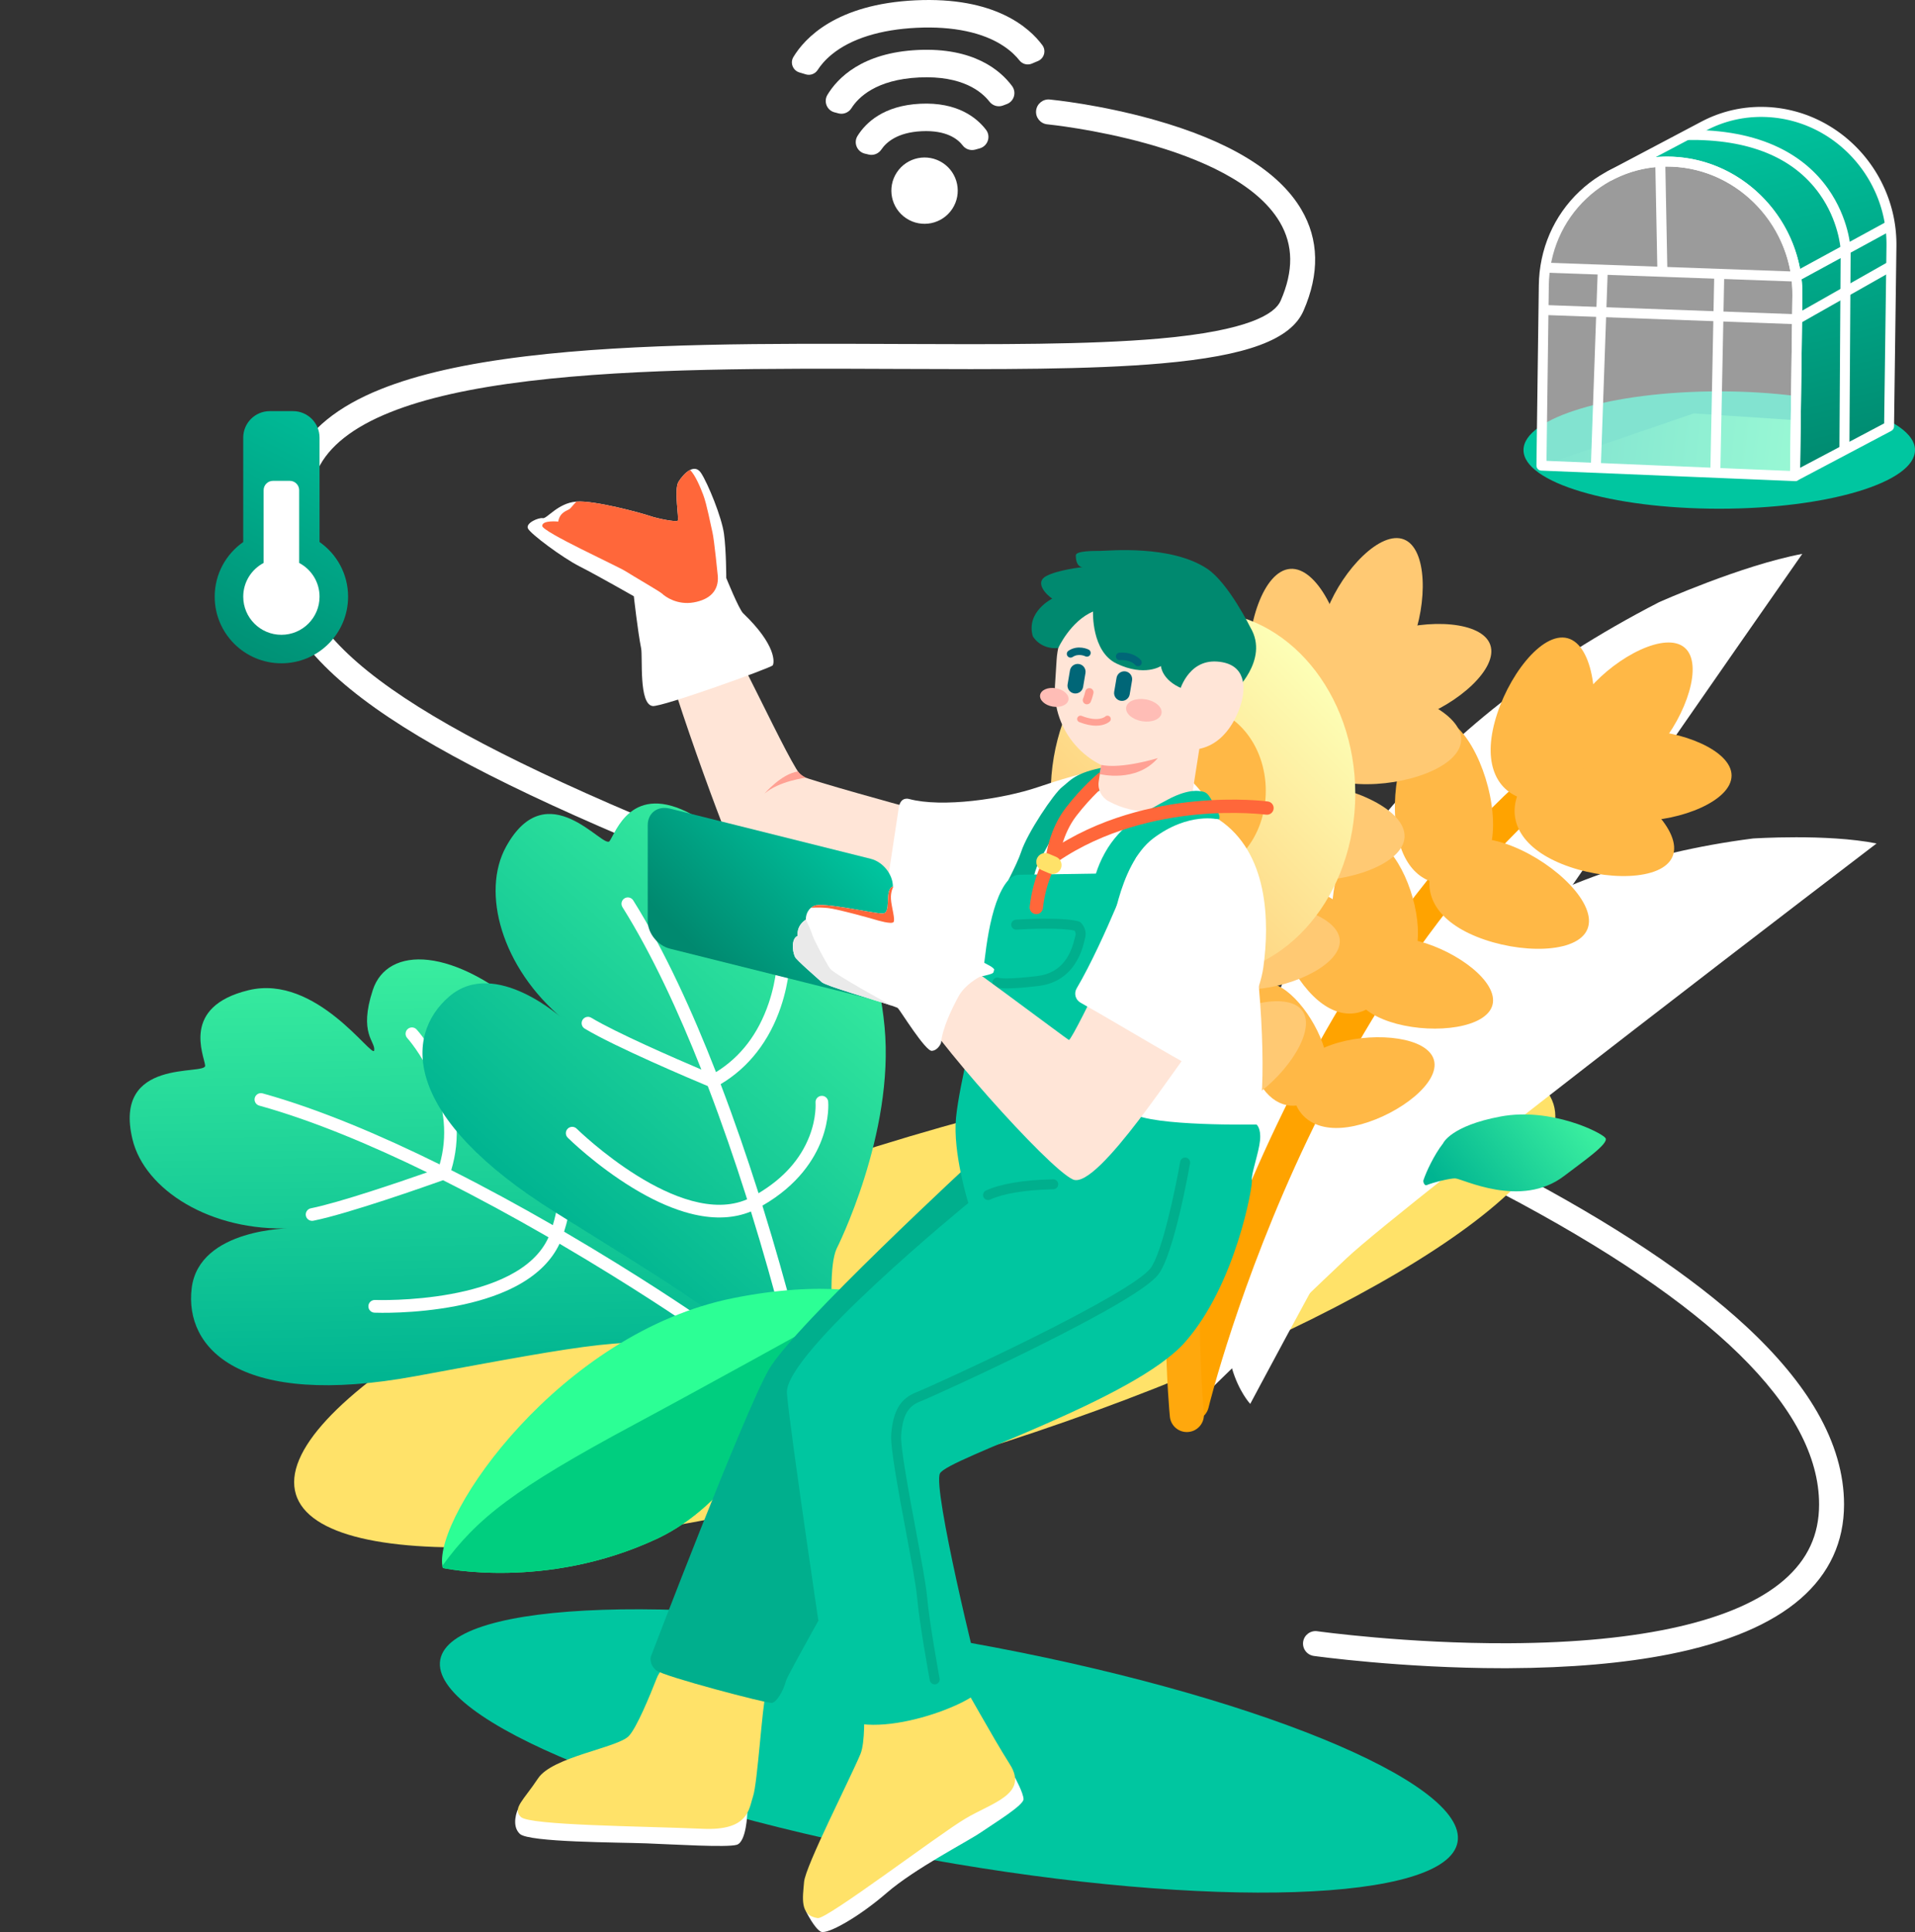 <svg width="567" height="572" viewBox="0 0 567 572" fill="none" xmlns="http://www.w3.org/2000/svg">
<rect x="0" y="0" width="567" height="572" fill="#333333" stroke="none"/>
<g clip-path="url(#clip0_2674_7554)">
<path d="M509.044 150.615C477.035 150.615 451.087 142.837 451.087 133.242C451.087 123.647 477.035 115.869 509.044 115.869C541.052 115.869 567 123.647 567 133.242C567 142.837 541.052 150.615 509.044 150.615Z" fill="#00C6A0"/>
<path d="M559.315 126.256L501.499 122.394L456.395 137.855L531.476 140.969L559.315 126.256Z" fill="url(#paint0_linear_2674_7554)"/>
<path d="M532.159 85.684C532.154 85.556 532.146 85.43 532.141 85.302C532.134 85.11 532.124 84.918 532.114 84.729C532.107 84.593 532.095 84.458 532.085 84.323C532.072 84.141 532.06 83.961 532.045 83.779C532.033 83.638 532.018 83.498 532.006 83.358C531.989 83.183 531.974 83.008 531.954 82.834C531.939 82.691 531.922 82.55 531.905 82.41C531.885 82.238 531.863 82.066 531.841 81.896C531.821 81.753 531.801 81.613 531.779 81.47C531.755 81.3 531.73 81.133 531.703 80.963C531.681 80.82 531.656 80.677 531.631 80.534C531.604 80.367 531.575 80.202 531.545 80.037C531.518 79.894 531.491 79.752 531.464 79.609C531.432 79.444 531.4 79.282 531.365 79.119C531.336 78.976 531.304 78.834 531.274 78.693C531.24 78.531 531.203 78.368 531.166 78.208C531.134 78.066 531.099 77.925 531.065 77.785C531.025 77.625 530.986 77.465 530.944 77.305C530.907 77.165 530.87 77.024 530.833 76.884C530.791 76.727 530.747 76.567 530.702 76.409C530.663 76.269 530.624 76.131 530.582 75.991C530.535 75.833 530.488 75.678 530.439 75.52C530.397 75.383 530.352 75.245 530.308 75.104C530.259 74.949 530.207 74.794 530.155 74.639C530.109 74.501 530.064 74.366 530.017 74.231C529.963 74.076 529.909 73.921 529.852 73.768C529.803 73.632 529.756 73.5 529.704 73.364C529.648 73.209 529.589 73.056 529.53 72.904C529.478 72.771 529.426 72.638 529.374 72.508C529.313 72.355 529.249 72.2 529.187 72.047C529.133 71.917 529.081 71.789 529.024 71.658C528.958 71.506 528.891 71.353 528.825 71.201C528.768 71.073 528.714 70.945 528.655 70.819C528.586 70.666 528.514 70.514 528.443 70.364C528.384 70.241 528.327 70.115 528.268 69.992C528.194 69.837 528.118 69.684 528.041 69.532C527.982 69.413 527.923 69.293 527.861 69.175C527.78 69.017 527.699 68.862 527.615 68.705C527.556 68.591 527.497 68.478 527.438 68.367C527.349 68.203 527.258 68.04 527.164 67.877C527.107 67.777 527.051 67.673 526.994 67.572C526.886 67.38 526.772 67.191 526.661 67.004C526.619 66.932 526.578 66.861 526.536 66.79C526.38 66.529 526.22 66.273 526.058 66.017C526.026 65.965 525.989 65.913 525.957 65.862C525.826 65.66 525.698 65.458 525.565 65.256C525.503 65.162 525.439 65.074 525.378 64.98C525.269 64.823 525.163 64.663 525.052 64.505C524.981 64.404 524.907 64.303 524.836 64.203C524.732 64.057 524.629 63.912 524.525 63.769C524.446 63.663 524.367 63.56 524.289 63.454C524.185 63.316 524.084 63.181 523.981 63.046C523.899 62.94 523.815 62.834 523.732 62.728C523.628 62.598 523.527 62.465 523.421 62.337C523.335 62.231 523.246 62.125 523.16 62.017C523.057 61.889 522.951 61.763 522.845 61.638C522.756 61.532 522.665 61.428 522.574 61.323C522.468 61.2 522.362 61.077 522.253 60.956C522.155 60.843 522.054 60.732 521.953 60.621C521.849 60.505 521.743 60.39 521.637 60.276C521.536 60.166 521.433 60.057 521.329 59.949C521.223 59.836 521.115 59.723 521.006 59.612C520.9 59.504 520.795 59.398 520.691 59.289C520.583 59.179 520.472 59.07 520.363 58.96C520.257 58.854 520.146 58.75 520.038 58.645C519.927 58.536 519.814 58.43 519.7 58.322C519.592 58.219 519.481 58.118 519.37 58.017C519.255 57.911 519.141 57.805 519.025 57.702C518.914 57.601 518.801 57.502 518.688 57.404C518.572 57.301 518.454 57.2 518.335 57.099C518.222 57 518.106 56.904 517.99 56.808C517.872 56.71 517.754 56.609 517.633 56.511C517.517 56.414 517.399 56.321 517.281 56.227C517.153 56.127 517.027 56.026 516.899 55.925C516.813 55.858 516.726 55.792 516.64 55.725C516.495 55.614 516.349 55.504 516.204 55.395C516.118 55.331 516.034 55.267 515.948 55.206C515.79 55.09 515.63 54.974 515.467 54.861C515.393 54.81 515.322 54.758 515.248 54.706C515.014 54.544 514.78 54.381 514.541 54.224C514.529 54.216 514.516 54.206 514.501 54.199C514.277 54.049 514.05 53.904 513.821 53.758C513.742 53.709 513.661 53.66 513.582 53.611C513.417 53.508 513.255 53.407 513.087 53.308C512.996 53.252 512.902 53.197 512.809 53.143C512.651 53.05 512.493 52.959 512.336 52.867C512.242 52.813 512.146 52.759 512.052 52.705C511.882 52.609 511.71 52.516 511.537 52.422C511.461 52.38 511.384 52.338 511.306 52.296C511.057 52.163 510.805 52.033 510.552 51.905C510.532 51.895 510.51 51.885 510.49 51.873C510.258 51.757 510.022 51.642 509.788 51.528C509.704 51.489 509.623 51.45 509.539 51.413C509.361 51.329 509.184 51.248 509.007 51.169C508.913 51.127 508.819 51.085 508.726 51.044C508.548 50.965 508.371 50.891 508.193 50.815C508.105 50.778 508.019 50.741 507.93 50.704C507.711 50.613 507.489 50.524 507.267 50.438C507.223 50.421 507.178 50.404 507.134 50.386C506.87 50.283 506.604 50.184 506.336 50.089C506.24 50.054 506.146 50.022 506.05 49.987C505.867 49.923 505.685 49.86 505.5 49.798C505.392 49.761 505.281 49.727 505.17 49.69C504.998 49.633 504.828 49.579 504.655 49.525C504.539 49.49 504.424 49.453 504.308 49.419C504.138 49.367 503.968 49.318 503.795 49.271C503.679 49.239 503.564 49.205 503.445 49.173C503.27 49.126 503.095 49.079 502.92 49.035C502.807 49.005 502.694 48.976 502.58 48.949C502.393 48.902 502.203 48.858 502.014 48.813C501.913 48.789 501.812 48.767 501.711 48.742C501.467 48.688 501.223 48.636 500.976 48.587C500.93 48.577 500.883 48.567 500.833 48.557C500.543 48.501 500.252 48.447 499.959 48.397C499.599 48.336 499.234 48.279 498.872 48.228C498.774 48.213 498.675 48.2 498.576 48.188C498.305 48.151 498.034 48.119 497.763 48.087C497.638 48.072 497.514 48.06 497.389 48.048C497.128 48.021 496.864 47.999 496.603 47.977C496.487 47.967 496.374 47.957 496.258 47.949C495.886 47.922 495.511 47.9 495.137 47.885C494.737 47.868 494.338 47.858 493.942 47.856C493.811 47.856 493.68 47.856 493.547 47.856C493.281 47.856 493.018 47.856 492.754 47.863C492.599 47.866 492.443 47.873 492.288 47.878C492.049 47.885 491.81 47.895 491.574 47.908C491.411 47.917 491.248 47.927 491.083 47.94C490.844 47.957 490.605 47.972 490.369 47.994C490.248 48.004 490.127 48.016 490.007 48.028C489.738 48.055 489.469 48.085 489.203 48.117C489.102 48.129 488.999 48.139 488.898 48.154C488.535 48.2 488.176 48.25 487.816 48.309C487.762 48.319 487.708 48.328 487.653 48.336C487.348 48.385 487.042 48.439 486.739 48.498C486.626 48.52 486.513 48.543 486.399 48.565C486.145 48.617 485.894 48.668 485.643 48.725C485.532 48.749 485.421 48.774 485.31 48.799C485.002 48.87 484.697 48.944 484.393 49.025C484.349 49.037 484.305 49.047 484.26 49.06C483.913 49.151 483.57 49.249 483.228 49.35C483.129 49.38 483.031 49.409 482.935 49.441C482.686 49.517 482.439 49.596 482.193 49.677C482.082 49.714 481.971 49.751 481.858 49.788C481.604 49.874 481.35 49.965 481.097 50.056C481.013 50.089 480.927 50.118 480.843 50.148C480.513 50.271 480.182 50.401 479.855 50.534C479.786 50.563 479.717 50.593 479.648 50.62C479.389 50.728 479.13 50.839 478.874 50.952C478.768 50.999 478.665 51.046 478.559 51.095C478.327 51.201 478.098 51.307 477.871 51.418C477.775 51.464 477.679 51.509 477.583 51.558C477.267 51.713 476.952 51.871 476.642 52.035L504.48 37.321C504.791 37.156 505.104 36.998 505.421 36.843C505.518 36.797 505.614 36.75 505.712 36.703C505.939 36.595 506.168 36.486 506.4 36.38C506.503 36.334 506.609 36.285 506.715 36.238C506.971 36.124 507.228 36.014 507.486 35.905C507.555 35.876 507.624 35.846 507.696 35.817C508.023 35.684 508.351 35.556 508.681 35.43C508.765 35.398 508.849 35.369 508.935 35.339C509.186 35.246 509.44 35.157 509.697 35.071C509.807 35.034 509.918 34.997 510.029 34.96C510.276 34.879 510.524 34.8 510.773 34.724C510.872 34.694 510.968 34.662 511.067 34.633C511.409 34.532 511.752 34.434 512.099 34.342C512.143 34.33 512.185 34.32 512.23 34.31C512.535 34.232 512.841 34.155 513.149 34.084C513.26 34.059 513.37 34.035 513.484 34.01C513.735 33.953 513.986 33.902 514.24 33.85C514.354 33.828 514.467 33.803 514.58 33.784C514.883 33.727 515.189 33.673 515.494 33.621C515.549 33.611 515.603 33.602 515.657 33.594C516.017 33.538 516.377 33.486 516.739 33.439C516.84 33.427 516.943 33.414 517.044 33.402C517.31 33.37 517.579 33.341 517.848 33.313C517.968 33.301 518.089 33.291 518.21 33.279C518.301 33.272 518.395 33.262 518.486 33.254C518.631 33.242 518.779 33.237 518.924 33.227C519.087 33.218 519.25 33.205 519.415 33.195C519.651 33.183 519.89 33.173 520.129 33.166C520.284 33.161 520.44 33.154 520.595 33.151C520.859 33.146 521.125 33.144 521.388 33.144C521.519 33.144 521.65 33.141 521.783 33.144C522.179 33.149 522.578 33.156 522.978 33.173C523.352 33.188 523.727 33.213 524.099 33.237C524.215 33.245 524.328 33.254 524.444 33.264C524.707 33.286 524.969 33.309 525.23 33.336C525.355 33.348 525.481 33.36 525.604 33.375C525.875 33.405 526.146 33.439 526.417 33.476C526.516 33.488 526.615 33.501 526.713 33.515C527.078 33.567 527.44 33.624 527.8 33.685C527.812 33.685 527.824 33.688 527.837 33.69C528.118 33.739 528.396 33.791 528.674 33.845C528.724 33.855 528.773 33.865 528.822 33.875C529.066 33.924 529.31 33.973 529.552 34.027C529.653 34.05 529.754 34.074 529.855 34.099C530.044 34.143 530.234 34.187 530.421 34.234C530.535 34.261 530.648 34.291 530.762 34.32C530.936 34.365 531.111 34.411 531.286 34.458C531.405 34.49 531.52 34.522 531.636 34.557C531.806 34.606 531.976 34.655 532.146 34.704C532.262 34.739 532.378 34.773 532.494 34.81C532.666 34.864 532.839 34.918 533.009 34.975C533.12 35.012 533.228 35.046 533.339 35.083C533.524 35.145 533.706 35.209 533.891 35.273C533.984 35.307 534.081 35.339 534.174 35.371C534.196 35.379 534.219 35.386 534.241 35.394C534.487 35.482 534.731 35.576 534.975 35.669C535.019 35.686 535.061 35.704 535.103 35.721C535.325 35.807 535.547 35.898 535.768 35.989C535.857 36.026 535.943 36.063 536.032 36.1C536.209 36.174 536.387 36.25 536.564 36.329C536.658 36.371 536.752 36.413 536.845 36.454C537.023 36.536 537.2 36.617 537.377 36.698C537.461 36.737 537.545 36.774 537.626 36.814C537.863 36.927 538.097 37.04 538.329 37.158C538.348 37.168 538.37 37.178 538.39 37.19C538.644 37.318 538.895 37.449 539.144 37.582C539.221 37.624 539.297 37.665 539.373 37.705C539.492 37.769 539.61 37.833 539.728 37.897C539.782 37.926 539.837 37.958 539.891 37.99C539.984 38.044 540.078 38.096 540.172 38.15C540.329 38.241 540.49 38.333 540.647 38.426C540.738 38.48 540.832 38.534 540.923 38.591C541.088 38.692 541.253 38.793 541.418 38.896C541.497 38.945 541.576 38.995 541.655 39.044C541.884 39.189 542.111 39.337 542.338 39.487C542.35 39.494 542.362 39.502 542.374 39.511C542.613 39.669 542.848 39.831 543.082 39.994C543.156 40.046 543.227 40.097 543.301 40.149C543.461 40.262 543.621 40.378 543.781 40.494C543.868 40.555 543.951 40.619 544.038 40.683C544.186 40.791 544.331 40.902 544.476 41.013C544.563 41.08 544.649 41.144 544.733 41.21C544.784 41.249 544.836 41.289 544.888 41.331C544.964 41.392 545.041 41.454 545.117 41.515C545.235 41.609 545.351 41.702 545.467 41.798C545.588 41.897 545.706 41.998 545.827 42.096C545.942 42.192 546.056 42.288 546.169 42.386C546.287 42.487 546.406 42.591 546.521 42.694C546.635 42.793 546.746 42.891 546.859 42.992C546.975 43.095 547.088 43.201 547.204 43.307C547.315 43.408 547.426 43.509 547.534 43.612C547.648 43.718 547.758 43.827 547.872 43.935C547.98 44.038 548.089 44.144 548.195 44.247C548.305 44.356 548.414 44.467 548.525 44.577C548.631 44.683 548.737 44.791 548.84 44.897C548.949 45.008 549.054 45.121 549.163 45.234C549.266 45.343 549.37 45.453 549.471 45.562C549.577 45.675 549.68 45.791 549.784 45.906C549.885 46.017 549.986 46.13 550.084 46.241C550.114 46.276 550.146 46.31 550.178 46.345C550.254 46.431 550.328 46.519 550.405 46.608C550.496 46.714 550.587 46.817 550.676 46.923C550.782 47.048 550.885 47.176 550.991 47.302C551.077 47.408 551.166 47.514 551.252 47.62C551.358 47.75 551.459 47.883 551.563 48.013C551.647 48.119 551.73 48.225 551.812 48.331C551.915 48.466 552.019 48.604 552.122 48.742C552.201 48.845 552.28 48.949 552.356 49.055C552.462 49.2 552.566 49.345 552.669 49.49C552.741 49.591 552.815 49.69 552.884 49.791C552.994 49.948 553.103 50.111 553.211 50.271C553.273 50.362 553.334 50.45 553.394 50.539C553.527 50.741 553.657 50.943 553.788 51.147C553.82 51.199 553.854 51.25 553.889 51.302C554.052 51.558 554.209 51.816 554.367 52.075C554.411 52.146 554.453 52.22 554.495 52.294C554.606 52.481 554.719 52.671 554.828 52.86C554.884 52.959 554.939 53.059 554.995 53.16C555.086 53.325 555.18 53.49 555.269 53.655C555.328 53.766 555.387 53.879 555.446 53.99C555.53 54.147 555.614 54.303 555.693 54.462C555.752 54.581 555.811 54.699 555.87 54.817C555.946 54.972 556.025 55.125 556.099 55.28C556.158 55.403 556.215 55.526 556.274 55.649C556.346 55.802 556.417 55.954 556.488 56.107C556.545 56.232 556.602 56.36 556.658 56.486C556.725 56.639 556.794 56.791 556.858 56.944C556.912 57.074 556.966 57.202 557.021 57.333C557.085 57.485 557.146 57.638 557.208 57.79C557.26 57.921 557.311 58.054 557.363 58.187C557.422 58.339 557.481 58.494 557.541 58.647C557.59 58.78 557.639 58.915 557.688 59.048C557.745 59.203 557.799 59.358 557.854 59.514C557.9 59.649 557.947 59.784 557.991 59.92C558.043 60.075 558.095 60.232 558.144 60.387C558.189 60.525 558.231 60.663 558.275 60.801C558.324 60.958 558.371 61.116 558.418 61.273C558.46 61.411 558.499 61.552 558.539 61.689C558.583 61.847 558.627 62.007 558.672 62.167C558.709 62.307 558.745 62.445 558.782 62.585C558.824 62.745 558.864 62.905 558.903 63.068C558.938 63.208 558.972 63.351 559.004 63.491C559.041 63.654 559.078 63.814 559.113 63.976C559.145 64.119 559.174 64.259 559.204 64.402C559.238 64.564 559.27 64.729 559.302 64.894C559.329 65.037 559.357 65.18 559.384 65.323C559.413 65.487 559.443 65.655 559.47 65.822C559.495 65.965 559.519 66.105 559.541 66.248C559.568 66.415 559.593 66.585 559.618 66.755C559.637 66.898 559.66 67.038 559.679 67.181C559.702 67.353 559.724 67.523 559.743 67.695C559.761 67.836 559.778 67.978 559.793 68.119C559.812 68.293 559.827 68.471 559.844 68.645C559.857 68.786 559.872 68.924 559.884 69.064C559.899 69.246 559.911 69.428 559.923 69.61C559.933 69.746 559.943 69.881 559.953 70.017C559.965 70.209 559.973 70.401 559.98 70.59C559.985 70.718 559.992 70.844 559.997 70.972C560.005 71.186 560.01 71.397 560.012 71.612C560.012 71.72 560.017 71.826 560.019 71.934C560.022 72.257 560.022 72.576 560.019 72.901L559.315 126.259L531.476 140.974L532.181 87.616C532.186 87.294 532.186 86.971 532.181 86.649C532.181 86.54 532.176 86.435 532.173 86.326C532.168 86.112 532.166 85.898 532.159 85.686V85.684Z" fill="url(#paint1_linear_2674_7554)"/>
<path d="M531.476 142.446C531.713 142.446 531.952 142.389 532.168 142.273L560.007 127.559C560.485 127.305 560.786 126.813 560.793 126.274L561.498 72.916C561.503 72.582 561.503 72.247 561.498 71.914C561.498 71.846 561.495 71.777 561.493 71.708L561.488 71.484C561.483 71.294 561.481 71.105 561.473 70.915C561.471 70.829 561.466 70.74 561.461 70.654L561.453 70.482C561.446 70.297 561.436 70.11 561.426 69.925C561.421 69.825 561.414 69.724 561.407 69.625L561.392 69.426C561.379 69.263 561.37 69.101 561.355 68.939C561.345 68.823 561.335 68.71 561.323 68.596L561.308 68.436C561.293 68.276 561.278 68.116 561.261 67.956C561.249 67.85 561.237 67.745 561.224 67.636L561.209 67.518C561.187 67.338 561.168 67.161 561.143 66.982C561.128 66.868 561.111 66.753 561.094 66.637L561.074 66.497C561.052 66.337 561.027 66.174 561.002 66.014C560.985 65.903 560.966 65.79 560.948 65.677L560.931 65.574C560.901 65.399 560.872 65.227 560.84 65.054C560.818 64.926 560.791 64.796 560.766 64.668L560.756 64.614C560.722 64.441 560.69 64.272 560.655 64.102C560.626 63.954 560.593 63.806 560.559 63.659C560.522 63.494 560.485 63.324 560.446 63.157C560.411 63.009 560.377 62.864 560.34 62.716C560.298 62.548 560.258 62.384 560.214 62.216C560.175 62.069 560.138 61.926 560.098 61.781C560.054 61.613 560.007 61.448 559.96 61.283C559.918 61.141 559.879 60.995 559.835 60.85C559.788 60.69 559.738 60.528 559.687 60.363C559.642 60.218 559.598 60.075 559.551 59.934C559.499 59.772 559.445 59.612 559.393 59.45C559.344 59.307 559.297 59.166 559.251 59.026C559.194 58.864 559.137 58.704 559.078 58.544L559.063 58.502C559.019 58.376 558.972 58.251 558.925 58.125C558.866 57.968 558.805 57.808 558.743 57.648C558.686 57.502 558.635 57.37 558.583 57.237C558.526 57.094 558.467 56.949 558.405 56.806L558.356 56.688C558.309 56.577 558.265 56.466 558.218 56.355C558.159 56.215 558.095 56.075 558.033 55.934L557.972 55.797C557.927 55.693 557.881 55.59 557.834 55.489C557.77 55.346 557.703 55.206 557.637 55.066L557.565 54.913C557.521 54.819 557.476 54.724 557.432 54.63C557.363 54.485 557.289 54.342 557.218 54.197L557.146 54.051C557.102 53.96 557.055 53.869 557.011 53.778C556.934 53.631 556.858 53.483 556.779 53.335L556.695 53.175C556.653 53.096 556.614 53.02 556.572 52.941C556.496 52.799 556.417 52.658 556.336 52.516L556.225 52.316C556.188 52.25 556.151 52.183 556.114 52.117C556.01 51.935 555.904 51.755 555.798 51.575L555.722 51.445C555.693 51.396 555.665 51.349 555.636 51.3C555.473 51.031 555.308 50.763 555.141 50.497L555.037 50.34C554.902 50.128 554.766 49.919 554.628 49.709C554.589 49.65 554.547 49.589 554.505 49.53L554.382 49.35C554.286 49.21 554.192 49.069 554.096 48.932C554.047 48.86 553.992 48.784 553.938 48.71L553.84 48.572C553.743 48.437 553.647 48.301 553.549 48.166C553.492 48.09 553.435 48.011 553.376 47.935L553.258 47.777C553.167 47.657 553.078 47.536 552.987 47.418C552.923 47.334 552.856 47.25 552.792 47.167L552.691 47.039C552.598 46.918 552.504 46.8 552.408 46.682C552.339 46.596 552.27 46.512 552.201 46.428L552.105 46.31C552.009 46.192 551.91 46.074 551.812 45.956C551.74 45.87 551.666 45.786 551.595 45.702L551.445 45.527C551.395 45.468 551.346 45.412 551.294 45.353L551.198 45.247C551.1 45.136 551.003 45.028 550.905 44.919L550.885 44.897C550.777 44.777 550.668 44.658 550.56 44.54C550.464 44.437 550.368 44.334 550.269 44.23L550.22 44.178C550.116 44.068 550.01 43.957 549.905 43.849C549.799 43.738 549.688 43.627 549.577 43.516C549.454 43.391 549.345 43.282 549.234 43.174C549.128 43.068 549.017 42.963 548.907 42.854C548.786 42.736 548.67 42.625 548.552 42.515C548.438 42.406 548.323 42.303 548.209 42.197C548.091 42.089 547.973 41.978 547.852 41.872C547.748 41.779 547.643 41.688 547.539 41.594L547.505 41.564C547.381 41.456 547.261 41.35 547.137 41.244C547.022 41.144 546.901 41.045 546.783 40.944C546.659 40.841 546.536 40.737 546.411 40.636C546.29 40.538 546.169 40.44 546.046 40.343L545.962 40.275C545.913 40.233 545.861 40.193 545.809 40.152L545.647 40.026C545.56 39.957 545.469 39.891 545.381 39.822C545.23 39.706 545.08 39.593 544.927 39.48L544.661 39.283C544.496 39.162 544.331 39.044 544.163 38.926L543.937 38.766C543.693 38.596 543.449 38.428 543.202 38.264C543.197 38.261 543.173 38.244 543.168 38.241C542.931 38.084 542.695 37.931 542.456 37.781L542.209 37.629C542.037 37.52 541.867 37.417 541.694 37.311C541.603 37.257 541.512 37.203 541.421 37.149C541.246 37.045 541.081 36.949 540.916 36.853C540.817 36.797 540.719 36.74 540.623 36.686L540.455 36.59C540.369 36.543 540.282 36.494 540.194 36.447L539.849 36.26C539.59 36.122 539.329 35.987 539.068 35.854L539.014 35.827C538.762 35.701 538.518 35.581 538.274 35.465L538.013 35.342C537.831 35.256 537.646 35.172 537.461 35.088L537.173 34.96C536.988 34.879 536.803 34.8 536.618 34.721L536.343 34.606C536.113 34.51 535.882 34.419 535.653 34.328L535.52 34.274C535.266 34.175 535.012 34.079 534.756 33.988L534.393 33.86C534.204 33.794 534.012 33.727 533.822 33.663C533.731 33.634 533.642 33.604 533.553 33.575L533.479 33.55C533.302 33.493 533.122 33.434 532.942 33.38C532.824 33.343 532.703 33.306 532.582 33.272C532.405 33.218 532.228 33.168 532.05 33.117C531.929 33.082 531.809 33.048 531.685 33.016C531.506 32.967 531.323 32.92 531.141 32.873L531.077 32.856C530.981 32.831 530.885 32.806 530.789 32.782C530.591 32.733 530.397 32.688 530.2 32.642L530.099 32.617C530.027 32.6 529.956 32.583 529.884 32.568C529.633 32.511 529.379 32.459 529.128 32.408L528.975 32.376C528.684 32.319 528.394 32.265 528.103 32.213C528.09 32.213 528.061 32.206 528.049 32.203C527.706 32.144 527.324 32.085 526.935 32.029C526.868 32.019 526.802 32.011 526.733 32.002L526.627 31.987C526.346 31.95 526.065 31.913 525.782 31.884C525.651 31.869 525.523 31.856 525.392 31.842C525.121 31.814 524.848 31.79 524.574 31.768L524.466 31.758C524.382 31.75 524.298 31.743 524.217 31.738C523.791 31.709 523.409 31.686 523.052 31.672C522.652 31.654 522.243 31.645 521.81 31.64C521.719 31.64 521.632 31.64 521.544 31.64H521.398C521.122 31.64 520.846 31.64 520.573 31.647C520.457 31.65 520.341 31.654 520.225 31.66L520.087 31.664C519.838 31.672 519.592 31.682 519.346 31.696C519.205 31.704 519.065 31.714 518.924 31.724L518.678 31.738C518.579 31.743 518.481 31.75 518.382 31.758C518.321 31.763 518.259 31.768 518.197 31.775L518.094 31.785C517.968 31.795 517.843 31.807 517.717 31.82C517.436 31.846 517.158 31.878 516.879 31.91L516.771 31.923C516.699 31.93 516.63 31.94 516.559 31.948C516.16 31.999 515.793 32.051 515.435 32.108L515.268 32.137C514.95 32.189 514.632 32.245 514.317 32.304C514.216 32.324 514.117 32.344 514.018 32.363L513.962 32.376C513.698 32.427 513.437 32.484 513.176 32.541L513.104 32.555C513.013 32.575 512.919 32.597 512.828 32.617C512.508 32.691 512.188 32.77 511.872 32.853L511.737 32.888C511.397 32.979 511.044 33.077 510.662 33.191C510.593 33.21 510.524 33.232 510.455 33.255L510.357 33.284C510.098 33.363 509.839 33.444 509.583 33.53C509.467 33.57 509.352 33.606 509.236 33.646C508.97 33.737 508.706 33.831 508.442 33.926L508.179 34.023C507.834 34.153 507.491 34.286 507.151 34.424L506.932 34.515C506.663 34.626 506.395 34.741 506.129 34.859C506.02 34.906 505.912 34.958 505.801 35.007C505.562 35.115 505.323 35.229 505.086 35.342L504.786 35.487C504.456 35.65 504.128 35.814 503.805 35.984L475.981 50.689C475.981 50.689 475.969 50.694 475.964 50.699C475.242 51.081 474.966 51.974 475.348 52.695C475.73 53.416 476.624 53.692 477.346 53.311C477.644 53.153 477.945 53 478.248 52.853L478.527 52.72C478.743 52.614 478.965 52.513 479.184 52.412C479.295 52.363 479.389 52.319 479.485 52.277C479.731 52.169 479.978 52.063 480.227 51.959L480.426 51.876C480.739 51.748 481.055 51.624 481.373 51.506L481.614 51.418C481.855 51.329 482.099 51.243 482.343 51.159C482.449 51.122 482.558 51.088 482.664 51.051C482.9 50.972 483.137 50.898 483.376 50.825L483.657 50.738C483.984 50.64 484.315 50.546 484.647 50.46L484.773 50.428C485.066 50.352 485.359 50.281 485.653 50.212C485.739 50.192 485.825 50.172 485.909 50.153L485.97 50.138C486.212 50.084 486.453 50.032 486.697 49.985L486.764 49.973C486.85 49.956 486.936 49.938 487.023 49.921C487.313 49.867 487.607 49.815 487.9 49.766L488.055 49.739C488.4 49.685 488.745 49.636 489.092 49.591L489.386 49.557C489.642 49.525 489.901 49.498 490.157 49.473C490.273 49.461 490.388 49.451 490.504 49.441C490.731 49.422 490.96 49.404 491.189 49.389L491.283 49.382C491.408 49.375 491.534 49.365 491.66 49.358C491.887 49.345 492.116 49.338 492.345 49.328L492.498 49.323C492.596 49.318 492.692 49.316 492.791 49.313C493.045 49.308 493.298 49.308 493.555 49.306H493.72C493.791 49.306 493.863 49.306 493.934 49.306C494.338 49.311 494.715 49.318 495.085 49.335C495.413 49.35 495.765 49.37 496.162 49.397C496.236 49.402 496.309 49.409 496.381 49.414L496.492 49.424C496.746 49.444 496.997 49.466 497.248 49.493C497.369 49.505 497.49 49.517 497.608 49.532C497.869 49.562 498.13 49.594 498.389 49.628L498.675 49.665C499.025 49.714 499.372 49.769 499.72 49.83C500.001 49.879 500.281 49.931 500.56 49.985L500.698 50.015C500.932 50.061 501.169 50.111 501.4 50.162L501.691 50.229C501.873 50.271 502.056 50.312 502.235 50.357C502.319 50.377 502.403 50.399 502.487 50.421L502.561 50.441C502.731 50.485 502.898 50.527 503.066 50.573C503.179 50.603 503.29 50.635 503.401 50.667C503.566 50.714 503.731 50.761 503.894 50.81C504.005 50.842 504.115 50.876 504.229 50.911C504.394 50.962 504.559 51.014 504.724 51.068L504.803 51.093C504.882 51.117 504.961 51.145 505.039 51.169C505.217 51.228 505.392 51.29 505.567 51.351L505.84 51.447C506.099 51.541 506.353 51.634 506.609 51.733L506.737 51.785C506.949 51.868 507.163 51.952 507.373 52.041L507.627 52.146C507.797 52.218 507.967 52.291 508.137 52.365L508.405 52.486C508.578 52.562 508.748 52.641 508.918 52.72L509.157 52.833C509.384 52.941 509.608 53.05 509.832 53.163L509.874 53.183C510.135 53.316 510.377 53.441 510.616 53.569L510.84 53.69C511.005 53.778 511.17 53.869 511.333 53.96C511.424 54.012 511.515 54.064 511.604 54.115C511.756 54.204 511.909 54.293 512.06 54.381L512.328 54.541C512.486 54.637 512.643 54.733 512.801 54.832L513.03 54.975C513.247 55.112 513.466 55.253 513.683 55.398C513.688 55.4 513.713 55.418 513.718 55.42C513.949 55.575 514.176 55.73 514.4 55.885L514.61 56.033C514.767 56.144 514.92 56.255 515.073 56.365L515.319 56.547C515.462 56.653 515.603 56.759 515.741 56.865C515.822 56.929 515.906 56.99 515.987 57.054C516.11 57.151 516.234 57.249 516.357 57.347C516.47 57.438 516.583 57.53 516.697 57.621C516.813 57.714 516.926 57.81 517.042 57.906C517.153 58 517.264 58.091 517.374 58.187C517.488 58.285 517.601 58.381 517.712 58.48C517.82 58.576 517.931 58.672 518.037 58.768C518.148 58.866 518.257 58.967 518.367 59.07L518.395 59.095C518.491 59.184 518.589 59.275 518.685 59.363C518.786 59.457 518.885 59.553 518.983 59.649L519.011 59.673C519.114 59.774 519.218 59.873 519.321 59.974C519.427 60.08 519.533 60.185 519.639 60.291L519.681 60.333C519.769 60.422 519.858 60.51 519.944 60.602C520.033 60.693 520.119 60.784 520.208 60.877L520.289 60.963C520.376 61.057 520.464 61.148 520.551 61.242C520.647 61.347 520.745 61.453 520.841 61.559L520.868 61.589C520.962 61.692 521.053 61.793 521.144 61.896C521.233 61.997 521.319 62.098 521.408 62.199L521.497 62.302C521.568 62.386 521.64 62.467 521.711 62.551C521.805 62.662 521.896 62.773 521.987 62.883L522.076 62.992C522.14 63.068 522.204 63.147 522.266 63.223C522.357 63.334 522.443 63.447 522.532 63.558L522.635 63.691C522.692 63.762 522.748 63.836 522.805 63.907C522.891 64.02 522.978 64.136 523.064 64.249L523.175 64.397C523.226 64.466 523.278 64.535 523.328 64.604C523.409 64.715 523.49 64.83 523.571 64.944L523.705 65.131C523.749 65.192 523.791 65.251 523.835 65.313C523.924 65.441 524.01 65.569 524.099 65.697L524.328 66.034C524.456 66.226 524.582 66.42 524.705 66.615L524.803 66.765C524.961 67.011 525.114 67.26 525.264 67.511L525.385 67.718C525.491 67.9 525.599 68.082 525.705 68.266C525.74 68.326 525.772 68.385 525.804 68.444L525.91 68.633C525.984 68.766 526.06 68.899 526.132 69.034C526.171 69.108 526.208 69.18 526.245 69.251L526.331 69.414C526.403 69.546 526.472 69.679 526.541 69.815C526.578 69.889 526.617 69.965 526.654 70.041L526.753 70.241C526.812 70.361 526.873 70.479 526.93 70.603C526.972 70.689 527.011 70.772 527.051 70.858L527.12 71.004C527.181 71.134 527.243 71.265 527.302 71.395C527.341 71.481 527.378 71.565 527.415 71.649L527.487 71.809C527.543 71.939 527.603 72.07 527.659 72.202C527.706 72.311 527.75 72.419 527.795 72.525L527.817 72.577C527.879 72.727 527.94 72.872 527.999 73.02C528.049 73.143 528.098 73.268 528.147 73.394C528.206 73.546 528.263 73.694 528.32 73.844C528.366 73.97 528.413 74.1 528.46 74.231C528.514 74.381 528.569 74.528 528.62 74.679C528.665 74.807 528.709 74.94 528.753 75.073C528.803 75.218 528.852 75.368 528.901 75.52C528.943 75.653 528.985 75.786 529.027 75.919C529.074 76.069 529.118 76.219 529.165 76.372C529.204 76.507 529.244 76.641 529.281 76.776C529.322 76.926 529.364 77.079 529.406 77.231C529.443 77.367 529.478 77.502 529.512 77.637C529.552 77.79 529.591 77.945 529.628 78.098C529.66 78.236 529.695 78.371 529.727 78.506C529.761 78.659 529.798 78.816 529.83 78.972C529.86 79.109 529.889 79.245 529.919 79.38C529.951 79.54 529.983 79.698 530.012 79.853C530.04 79.993 530.067 80.128 530.091 80.266C530.121 80.424 530.148 80.584 530.175 80.744C530.2 80.884 530.222 81.019 530.244 81.155C530.271 81.317 530.293 81.48 530.315 81.642L530.33 81.751C530.345 81.851 530.36 81.952 530.372 82.053C530.392 82.191 530.407 82.331 530.424 82.469L530.446 82.661C530.458 82.757 530.471 82.856 530.481 82.952C530.495 83.092 530.508 83.227 530.522 83.363L530.547 83.621C530.555 83.702 530.562 83.786 530.569 83.867C530.582 84.005 530.591 84.145 530.601 84.286L530.619 84.529C530.626 84.613 530.631 84.699 530.636 84.783C530.646 84.948 530.653 85.118 530.66 85.29L530.67 85.482C530.673 85.556 530.678 85.63 530.68 85.701C530.688 85.893 530.69 86.085 530.695 86.277L530.7 86.452C530.7 86.511 530.702 86.568 530.702 86.627C530.705 86.937 530.705 87.247 530.702 87.557L529.998 140.914C529.99 141.436 530.259 141.921 530.705 142.194C530.941 142.34 531.207 142.411 531.476 142.411V142.446ZM557.849 125.358L532.987 138.497L533.659 87.629C533.664 87.294 533.664 86.959 533.659 86.627C533.659 86.553 533.657 86.481 533.654 86.408V86.252C533.647 86.043 533.642 85.837 533.635 85.63C533.632 85.541 533.627 85.453 533.622 85.366L533.615 85.194C533.607 85.01 533.598 84.822 533.588 84.638C533.58 84.537 533.575 84.441 533.568 84.345L533.551 84.114C533.541 83.958 533.529 83.806 533.516 83.651C533.509 83.555 533.499 83.461 533.489 83.368L533.465 83.114C533.45 82.964 533.435 82.814 533.42 82.666C533.408 82.56 533.396 82.45 533.383 82.339L533.361 82.149C533.344 81.997 533.324 81.844 533.304 81.694C533.29 81.581 533.272 81.467 533.258 81.357L533.243 81.253C533.218 81.076 533.193 80.901 533.164 80.727C533.142 80.581 533.115 80.431 533.09 80.283C533.06 80.114 533.031 79.939 533.001 79.769C532.974 79.619 532.945 79.474 532.918 79.326C532.883 79.151 532.851 78.981 532.814 78.811C532.784 78.666 532.752 78.519 532.72 78.371C532.683 78.204 532.646 78.036 532.607 77.869C532.573 77.721 532.538 77.573 532.501 77.428C532.462 77.263 532.42 77.096 532.375 76.928C532.338 76.783 532.299 76.638 532.26 76.49C532.215 76.325 532.171 76.163 532.124 75.998C532.082 75.85 532.04 75.705 531.998 75.562C531.949 75.4 531.902 75.237 531.851 75.075C531.806 74.932 531.762 74.789 531.715 74.647C531.663 74.487 531.609 74.324 531.557 74.164C531.508 74.021 531.461 73.881 531.414 73.741C531.358 73.576 531.301 73.416 531.242 73.256C531.193 73.118 531.141 72.98 531.092 72.84C531.03 72.677 530.971 72.52 530.909 72.362C530.855 72.22 530.801 72.084 530.747 71.949C530.683 71.789 530.616 71.629 530.552 71.471L530.532 71.422C530.483 71.304 530.434 71.183 530.384 71.065C530.325 70.925 530.261 70.782 530.2 70.639L530.128 70.479C530.086 70.386 530.044 70.29 530.003 70.196C529.939 70.056 529.872 69.911 529.803 69.768L529.739 69.628C529.692 69.529 529.648 69.433 529.601 69.335C529.537 69.202 529.473 69.071 529.406 68.941L529.313 68.751C529.268 68.663 529.226 68.577 529.18 68.488C529.103 68.34 529.027 68.195 528.95 68.052L528.872 67.905C528.827 67.821 528.783 67.735 528.736 67.651C528.657 67.506 528.576 67.361 528.495 67.213L528.398 67.038C528.359 66.967 528.32 66.895 528.28 66.827C528.167 66.63 528.051 66.433 527.935 66.236L527.886 66.155C527.859 66.108 527.829 66.059 527.802 66.012C527.64 65.743 527.477 65.475 527.307 65.212L527.203 65.049C527.068 64.84 526.935 64.629 526.794 64.422C526.755 64.363 526.716 64.303 526.674 64.245L526.55 64.065C526.454 63.925 526.361 63.784 526.262 63.646C526.213 63.575 526.161 63.504 526.109 63.432L525.984 63.255C525.895 63.129 525.806 63.006 525.715 62.883C525.656 62.804 525.597 62.726 525.54 62.647L525.434 62.507C525.341 62.381 525.247 62.256 525.151 62.13C525.087 62.049 525.025 61.968 524.961 61.886L524.86 61.756C524.764 61.635 524.668 61.512 524.572 61.392C524.503 61.306 524.431 61.219 524.36 61.133L524.274 61.03C524.175 60.909 524.074 60.789 523.973 60.668C523.897 60.577 523.818 60.486 523.737 60.392L523.65 60.291C523.554 60.181 523.458 60.07 523.362 59.959C523.263 59.848 523.165 59.737 523.064 59.627L521.94 60.587L523.037 59.597C522.933 59.481 522.83 59.368 522.724 59.255C522.63 59.154 522.534 59.053 522.438 58.952L522.357 58.866C522.261 58.765 522.164 58.664 522.068 58.566C521.972 58.467 521.879 58.371 521.783 58.275L521.741 58.233C521.625 58.118 521.514 58.005 521.398 57.891C521.287 57.783 521.174 57.672 521.061 57.564L521.034 57.539C520.928 57.436 520.819 57.333 520.711 57.232C520.607 57.133 520.501 57.037 520.398 56.941L520.371 56.917C520.252 56.808 520.132 56.698 520.013 56.589C519.898 56.483 519.779 56.383 519.664 56.279C519.543 56.173 519.422 56.067 519.299 55.962C519.181 55.861 519.06 55.76 518.942 55.659C518.818 55.556 518.695 55.455 518.572 55.354C518.449 55.253 518.328 55.157 518.205 55.058C518.074 54.952 517.941 54.849 517.808 54.746C517.719 54.677 517.631 54.608 517.54 54.539C517.389 54.423 517.236 54.31 517.086 54.197C517 54.133 516.911 54.066 516.822 54.002C516.655 53.882 516.49 53.761 516.322 53.643L516.096 53.483C515.852 53.313 515.608 53.146 515.361 52.981C515.356 52.976 515.329 52.961 515.324 52.956C515.088 52.799 514.854 52.648 514.617 52.498L514.371 52.343C514.201 52.237 514.031 52.132 513.858 52.028C513.76 51.969 513.664 51.913 513.57 51.856C513.407 51.76 513.242 51.664 513.08 51.57C512.984 51.514 512.885 51.457 512.784 51.403C512.609 51.304 512.429 51.206 512.249 51.11L512.01 50.98C511.752 50.842 511.49 50.706 511.229 50.573L511.175 50.546C510.924 50.421 510.68 50.3 510.436 50.184L510.177 50.064C509.995 49.978 509.81 49.894 509.625 49.81C509.529 49.766 509.433 49.724 509.334 49.682C509.149 49.601 508.967 49.522 508.782 49.444L508.509 49.328C508.28 49.234 508.051 49.141 507.821 49.052L507.683 48.998C507.407 48.892 507.131 48.789 506.853 48.688C506.786 48.663 506.72 48.641 506.653 48.617L506.555 48.582C506.365 48.516 506.175 48.449 505.986 48.385C505.897 48.356 505.808 48.326 505.72 48.299L505.643 48.274C505.463 48.215 505.286 48.159 505.106 48.105C504.985 48.068 504.865 48.031 504.746 47.996C504.569 47.945 504.391 47.893 504.214 47.841C504.096 47.807 503.973 47.772 503.852 47.74C503.672 47.691 503.49 47.644 503.307 47.597L503.236 47.58C503.142 47.556 503.049 47.531 502.955 47.509C502.76 47.46 502.563 47.415 502.366 47.369L502.263 47.344C502.191 47.327 502.12 47.309 502.048 47.295C501.794 47.238 501.541 47.186 501.287 47.135L501.139 47.105C500.838 47.046 500.533 46.989 500.23 46.938C499.867 46.876 499.488 46.815 499.099 46.761C499.032 46.751 498.966 46.743 498.897 46.733L498.791 46.719C498.51 46.682 498.229 46.645 497.946 46.615C497.815 46.601 497.687 46.588 497.556 46.574C497.285 46.547 497.012 46.522 496.738 46.5L496.635 46.492C496.551 46.485 496.465 46.477 496.381 46.473C495.955 46.443 495.573 46.421 495.215 46.406C494.814 46.389 494.407 46.379 493.971 46.374C493.882 46.374 493.794 46.374 493.705 46.374H493.562C493.286 46.374 493.01 46.374 492.737 46.382C492.623 46.384 492.51 46.389 492.397 46.391L492.254 46.396C492.005 46.406 491.758 46.413 491.51 46.428C491.369 46.436 491.231 46.446 491.091 46.455L490.999 46.46C490.751 46.477 490.504 46.495 490.255 46.517C490.248 46.517 490.241 46.517 490.233 46.517L505.19 38.611C505.488 38.453 505.789 38.3 506.092 38.153L506.37 38.02C506.589 37.914 506.809 37.813 507.03 37.712C507.129 37.668 507.23 37.621 507.331 37.577C507.577 37.468 507.824 37.363 508.073 37.259L508.272 37.176C508.585 37.048 508.901 36.925 509.218 36.806L509.46 36.718C509.701 36.629 509.945 36.543 510.189 36.459C510.295 36.422 510.401 36.388 510.51 36.353C510.746 36.275 510.983 36.201 511.222 36.127L511.505 36.041C511.833 35.942 512.163 35.851 512.496 35.763L512.621 35.731C512.912 35.654 513.205 35.583 513.501 35.514C513.582 35.494 513.664 35.477 513.747 35.46L513.821 35.443C514.063 35.389 514.304 35.339 514.546 35.29L514.605 35.278C514.694 35.261 514.785 35.241 514.873 35.224C515.164 35.169 515.457 35.118 515.751 35.069L515.908 35.041C516.251 34.987 516.596 34.938 516.943 34.894L517.236 34.859C517.493 34.83 517.749 34.8 518.008 34.776C518.123 34.766 518.239 34.754 518.355 34.744L518.621 34.719C518.7 34.712 518.779 34.709 518.858 34.704L519.131 34.687C519.257 34.677 519.385 34.67 519.513 34.663C519.74 34.65 519.969 34.643 520.198 34.633L520.346 34.628C520.445 34.623 520.546 34.621 520.644 34.618C520.898 34.613 521.152 34.613 521.408 34.611H521.573C521.645 34.611 521.716 34.611 521.785 34.611C522.189 34.616 522.564 34.623 522.933 34.64C523.261 34.655 523.613 34.675 524.01 34.702C524.082 34.707 524.153 34.714 524.227 34.719L524.343 34.729C524.594 34.749 524.848 34.771 525.099 34.798C525.22 34.81 525.341 34.822 525.459 34.835C525.72 34.864 525.981 34.896 526.24 34.931L526.523 34.968C526.873 35.017 527.223 35.071 527.571 35.133C527.583 35.133 527.612 35.14 527.625 35.14C527.874 35.184 528.142 35.233 528.411 35.285L528.551 35.315C528.788 35.361 529.019 35.411 529.251 35.462L529.544 35.529C529.727 35.571 529.909 35.613 530.089 35.657C530.175 35.679 530.261 35.701 530.348 35.723L530.414 35.741C530.582 35.785 530.752 35.827 530.919 35.873C531.033 35.903 531.143 35.935 531.257 35.967C531.422 36.014 531.584 36.061 531.75 36.11C531.86 36.142 531.971 36.176 532.082 36.211C532.25 36.262 532.412 36.314 532.577 36.368L532.895 36.472C533.07 36.531 533.248 36.592 533.425 36.654L533.748 36.767C533.997 36.858 534.233 36.947 534.467 37.035L534.593 37.085C534.805 37.168 535.019 37.252 535.231 37.34L535.487 37.449C535.658 37.52 535.828 37.594 535.998 37.668L536.266 37.788C536.436 37.865 536.606 37.944 536.776 38.022L537.015 38.133C537.242 38.241 537.469 38.352 537.693 38.463L537.74 38.485C537.998 38.616 538.24 38.741 538.479 38.869L538.814 39.051C538.89 39.093 538.967 39.133 539.041 39.174L539.196 39.263C539.287 39.315 539.378 39.366 539.467 39.418C539.62 39.504 539.772 39.593 539.923 39.684C540.021 39.743 540.105 39.792 540.189 39.841C540.349 39.937 540.509 40.036 540.667 40.134L540.896 40.277C541.115 40.417 541.335 40.558 541.551 40.703C541.556 40.705 541.576 40.72 541.581 40.723C541.815 40.878 542.042 41.033 542.266 41.19L542.475 41.34C542.631 41.451 542.786 41.559 542.939 41.673L543.185 41.855C543.326 41.958 543.466 42.064 543.606 42.172C543.69 42.236 543.772 42.298 543.853 42.362L544.222 42.655C544.336 42.746 544.449 42.835 544.56 42.926C544.676 43.022 544.792 43.118 544.905 43.214C545.016 43.307 545.127 43.398 545.235 43.492C545.351 43.59 545.464 43.689 545.575 43.79L545.607 43.819C545.703 43.905 545.802 43.989 545.898 44.075C546.009 44.176 546.12 44.277 546.231 44.378C546.337 44.476 546.443 44.572 546.549 44.673C546.657 44.774 546.765 44.88 546.874 44.983C546.982 45.089 547.083 45.185 547.184 45.284C547.288 45.387 547.389 45.488 547.49 45.589C547.606 45.705 547.707 45.808 547.805 45.911C547.904 46.015 548 46.116 548.096 46.217L548.145 46.268C548.234 46.362 548.323 46.458 548.411 46.551C548.515 46.662 548.613 46.773 548.714 46.884L548.734 46.906C548.825 47.007 548.916 47.108 549.005 47.209L549.091 47.305C549.133 47.354 549.173 47.401 549.212 47.447L549.375 47.637C549.441 47.713 549.505 47.789 549.572 47.866C549.663 47.974 549.752 48.082 549.843 48.191L549.941 48.309C550.003 48.385 550.065 48.459 550.126 48.535C550.213 48.644 550.299 48.752 550.385 48.863L550.491 48.998C550.55 49.072 550.607 49.146 550.663 49.22C550.747 49.328 550.829 49.439 550.912 49.55L551.038 49.717C551.087 49.783 551.139 49.85 551.188 49.916C551.279 50.039 551.368 50.165 551.457 50.288L551.563 50.438C551.607 50.5 551.654 50.564 551.696 50.625C551.787 50.753 551.873 50.881 551.96 51.009L552.093 51.204C552.125 51.253 552.159 51.3 552.191 51.349C552.319 51.543 552.447 51.738 552.571 51.935L552.667 52.082C552.824 52.328 552.977 52.577 553.127 52.828L553.278 53.084C553.376 53.249 553.475 53.416 553.569 53.584C553.601 53.638 553.63 53.692 553.66 53.749L553.78 53.963C553.852 54.091 553.923 54.219 553.995 54.349C554.032 54.416 554.066 54.482 554.101 54.549L554.189 54.719C554.261 54.854 554.332 54.989 554.404 55.127C554.446 55.206 554.483 55.285 554.522 55.364L554.598 55.519C554.665 55.649 554.729 55.782 554.793 55.915C554.835 55.998 554.874 56.082 554.914 56.168L554.988 56.323C555.049 56.454 555.111 56.582 555.17 56.715C555.212 56.806 555.251 56.899 555.293 56.993L555.355 57.133C555.412 57.261 555.468 57.392 555.525 57.522C555.569 57.623 555.609 57.724 555.651 57.822L555.7 57.938C555.754 58.071 555.811 58.204 555.863 58.337C555.912 58.46 555.961 58.586 556.008 58.709C556.07 58.866 556.126 59.014 556.18 59.161C556.225 59.28 556.267 59.393 556.309 59.509L556.323 59.55C556.378 59.698 556.429 59.846 556.481 59.996C556.525 60.126 556.57 60.259 556.614 60.39C556.663 60.538 556.713 60.688 556.762 60.84C556.804 60.973 556.846 61.106 556.888 61.236C556.934 61.387 556.979 61.537 557.023 61.69C557.063 61.825 557.102 61.958 557.139 62.091C557.183 62.246 557.225 62.398 557.267 62.553C557.304 62.686 557.338 62.822 557.373 62.96C557.412 63.112 557.449 63.265 557.489 63.42C557.521 63.555 557.555 63.693 557.587 63.828C557.624 63.983 557.659 64.139 557.691 64.294C557.72 64.434 557.75 64.569 557.78 64.705C557.812 64.862 557.844 65.02 557.873 65.18L557.883 65.231C557.905 65.35 557.93 65.47 557.95 65.588C557.979 65.748 558.006 65.908 558.033 66.068L558.051 66.172C558.068 66.273 558.085 66.376 558.1 66.477C558.125 66.627 558.144 66.775 558.166 66.923L558.186 67.065C558.201 67.169 558.216 67.272 558.23 67.376C558.253 67.543 558.272 67.705 558.292 67.87L558.307 67.996C558.319 68.092 558.329 68.185 558.341 68.281C558.359 68.427 558.371 68.572 558.386 68.717L558.403 68.889C558.413 68.99 558.423 69.089 558.43 69.19C558.442 69.337 558.452 69.485 558.462 69.635L558.477 69.847C558.484 69.933 558.489 70.019 558.494 70.105C558.504 70.273 558.511 70.445 558.519 70.615L558.529 70.807C558.531 70.881 558.536 70.954 558.538 71.026C558.546 71.198 558.548 71.373 558.551 71.548L558.556 71.791C558.556 71.846 558.558 71.9 558.558 71.951C558.561 72.261 558.561 72.572 558.558 72.882L557.866 125.363L557.849 125.358Z" fill="white"/>
<g opacity="0.51">
<path d="M495.147 47.876C474.412 47.017 457.378 63.413 457.099 84.498L456.395 137.855L531.476 140.969L532.181 87.611C532.459 66.526 515.879 48.735 495.147 47.876Z" fill="white"/>
</g>
<path d="M531.476 142.445C531.853 142.445 532.218 142.3 532.491 142.042C532.782 141.769 532.947 141.387 532.952 140.988L533.657 87.631C533.945 65.788 516.697 47.292 495.205 46.399C484.898 45.97 475.116 49.616 467.665 56.661C460.039 63.873 455.759 73.751 455.618 84.475L454.914 137.833C454.904 138.633 455.53 139.295 456.33 139.327L531.412 142.441C531.432 142.441 531.454 142.441 531.473 142.441L531.476 142.445ZM495.085 49.35C514.992 50.177 530.971 67.331 530.702 87.591L530.017 139.43L457.89 136.437L458.578 84.515C458.708 74.595 462.658 65.465 469.7 58.807C476.565 52.316 485.581 48.956 495.085 49.35Z" fill="white"/>
<path d="M532.191 83.382L560.327 68.05L558.911 65.456L531.488 80.402L457.55 77.763L457.444 80.717L532.191 83.382Z" fill="white"/>
<path d="M493.055 47.874L493.687 80.453L490.73 80.511L490.098 47.932L493.055 47.874Z" fill="white"/>
<path d="M532.454 96.01L560.672 80.015L559.214 77.445L531.725 93.029L457.058 90.292L456.949 93.243L532.454 96.01Z" fill="white"/>
<path d="M507.565 81.052L510.522 81.11L509.359 140.022L506.402 139.963L507.565 81.052Z" fill="white"/>
<path d="M473.076 79.797L476.031 79.901L473.97 138.576L471.015 138.472L473.076 79.797Z" fill="white"/>
<path d="M547.573 133.252L547.948 73.891V73.854C547.931 73.482 547.477 64.665 541.236 55.839C537.57 50.655 532.661 46.556 526.649 43.657C519.21 40.07 510.064 38.328 499.451 38.483L499.493 41.436C517.769 41.171 530.976 46.551 538.737 57.429C544.358 65.303 544.957 73.391 544.991 73.955L544.617 133.235L547.573 133.254V133.252Z" fill="white"/>
<path d="M445.05 493.892C445.6 493.892 446.147 493.892 446.699 493.888C464.829 493.806 480.828 492.418 494.247 489.76C511.37 486.365 524.431 480.849 533.065 473.359C541.643 465.92 545.992 456.517 545.992 445.409C545.992 436.419 543.311 427.209 538.025 418.025C533.211 409.663 526.097 401.097 516.879 392.566C500.838 377.718 477.681 362.3 448.054 346.733C394.358 318.525 328.982 294.744 285.724 279.011C277.846 276.145 270.402 273.438 263.962 271.043C203.529 248.572 164.607 232.014 137.761 217.356C110.78 202.621 95.649 189.472 90.142 175.976C85.815 165.372 87.047 153.946 94.133 138.926C97.339 132.132 104.532 126.458 115.511 122.062C125.826 117.932 139.264 114.907 156.594 112.814C188.917 108.908 228.058 109.07 265.915 109.225C295.097 109.346 322.66 109.459 343.867 107.594C369.237 105.363 382.215 100.554 385.948 92C390.755 80.985 390.534 70.893 385.29 62.005C378.586 50.637 363.907 41.7 341.67 35.443C325.491 30.889 311.392 29.518 310.8 29.461C308.77 29.267 306.964 30.759 306.772 32.787C306.579 34.818 308.07 36.619 310.1 36.811C310.65 36.863 365.102 42.31 378.926 65.758C382.952 72.589 383.033 80.207 379.175 89.049C377.511 92.857 369.925 97.89 343.222 100.239C322.354 102.072 294.957 101.962 265.948 101.841C227.866 101.684 188.488 101.524 155.709 105.484C137.732 107.658 123.684 110.838 112.764 115.209C99.993 120.322 91.477 127.241 87.448 135.777C83.605 143.927 81.352 151.152 80.569 157.869C79.701 165.298 80.594 172.131 83.299 178.762C86.465 186.523 92.098 193.9 100.52 201.317C108.807 208.612 119.828 215.98 134.218 223.837C161.386 238.672 200.606 255.366 261.384 277.965C267.85 280.369 275.303 283.079 283.196 285.95C326.269 301.617 391.362 325.291 444.614 353.268C506.979 386.033 538.602 417.033 538.602 445.409C538.602 454.405 535.207 461.721 528.224 467.779C514.317 479.842 486.148 486.316 446.76 486.501C416.544 486.643 390.282 482.978 390.019 482.941C387.996 482.656 386.128 484.061 385.84 486.08C385.554 488.098 386.958 489.966 388.981 490.254C389.243 490.291 415.016 493.892 445.053 493.892H445.05Z" fill="white"/>
<path d="M275.189 550.492C192.012 535.587 127.165 509.13 130.349 491.399C133.533 473.668 203.542 471.378 286.719 486.283C369.895 501.189 434.742 527.646 431.558 545.377C428.374 563.107 358.365 565.398 275.189 550.492Z" fill="#00C6A0"/>
<path d="M105.118 376.702C104.963 376.264 104.872 375.978 104.835 375.862C104.916 376.145 105.012 376.426 105.118 376.702Z" fill="#FFE269"/>
<path d="M259.704 339.363C362.523 307.448 452.186 301.865 459.972 326.894C460.086 327.255 460.179 327.62 460.253 327.989C460.253 327.991 460.256 327.994 460.256 327.996C465.512 353.259 389.223 398.545 287.895 429.997C186.399 461.499 97.723 467.348 87.971 443.417C87.968 443.415 87.968 443.412 87.968 443.41C87.796 442.952 87.692 442.652 87.653 442.531C87.645 442.509 87.638 442.492 87.636 442.482C87.633 442.472 87.631 442.467 87.631 442.467C79.844 417.439 156.887 371.276 259.704 339.363Z" fill="#FFE269"/>
<path d="M268.341 64.644C263.808 61.663 262.552 55.575 265.537 51.047C268.521 46.519 274.615 45.265 279.148 48.246C283.681 51.228 284.936 57.315 281.952 61.843C278.967 66.371 272.873 67.626 268.341 64.644Z" fill="white"/>
<path d="M257.171 45.751C258.617 46.108 260.118 45.51 260.951 44.277C262.39 42.143 265.674 39.189 272.899 38.844C280.192 38.498 283.556 41.119 285.049 43.073C285.916 44.211 287.412 44.676 288.789 44.289L290.038 43.94L290.236 43.876C292.527 43.123 293.407 40.334 291.941 38.421C289.156 34.798 283.437 30.192 272.512 30.712C261.584 31.231 256.331 36.363 253.903 40.233C252.625 42.276 253.768 44.969 256.119 45.5L256.599 45.609L257.171 45.751Z" fill="white"/>
<path d="M248.216 33.557C249.705 33.964 251.272 33.338 252.097 32.034C254.091 28.883 259.337 23.542 272.14 22.931C284.948 22.321 290.677 27.148 292.961 30.092C293.905 31.31 295.521 31.785 296.962 31.241L298.049 30.832C300.254 30.04 301.05 27.349 299.656 25.469C296.235 20.863 288.319 14.011 271.753 14.798C255.187 15.588 247.958 23.163 244.994 28.073C243.784 30.077 244.833 32.679 247.103 33.26L247.519 33.365L248.219 33.557H248.216Z" fill="white"/>
<path d="M238.525 22.003C239.876 22.434 241.339 21.897 242.106 20.703C242.902 19.463 244.217 17.801 246.314 16.091C251.989 11.458 260.675 8.738 271.435 8.226C282.188 7.714 291.1 9.595 297.191 13.669C299.451 15.18 300.922 16.713 301.834 17.875C302.704 18.985 304.202 19.384 305.503 18.838L307.279 18.089C309.159 17.329 309.829 14.998 308.622 13.368C304.773 8.179 294.567 -1.026 271.048 0.094C247.531 1.214 238.249 11.347 234.911 16.878C233.863 18.614 234.753 20.871 236.697 21.449L238.141 21.88L238.528 22.003H238.525Z" fill="white"/>
<path d="M191.847 359.282C191.847 359.282 181.619 322.579 157.932 301.159C134.245 279.737 114.671 280.079 110.391 293.075C106.111 306.072 111.239 308.314 110.788 310.988C110.334 313.663 93.697 288.298 73.601 293.159C53.504 298.021 60.435 312.393 60.741 315.47C61.046 318.547 33.297 312.819 39.237 337.355C42.837 352.222 62.313 364.699 86.182 363.639C86.182 363.639 58.94 363.58 56.757 381.366C54.576 399.153 70.898 417.045 123.118 407.416C175.338 397.787 188.545 395.077 204.556 399.704C220.568 404.334 227.664 404.706 226.471 398.727C225.279 392.748 195.134 369.165 191.847 359.277V359.282Z" fill="url(#paint2_linear_2674_7554)"/>
<path d="M90.565 359.941C90.361 358.925 91.021 357.933 92.039 357.729C100.459 356.04 118.323 349.943 126.469 347.093C110.233 339.162 92.778 331.772 76.75 327.324C75.749 327.046 75.163 326.01 75.441 325.011C75.72 324.011 76.757 323.425 77.757 323.704C94.707 328.41 113.188 336.333 130.18 344.73C132.525 336.525 131.771 327.937 127.925 319.167C124.774 311.982 120.617 307.372 120.575 307.325C119.875 306.559 119.932 305.371 120.698 304.672C121.467 303.97 122.654 304.027 123.357 304.792C123.542 304.994 127.913 309.823 131.32 317.538C135.62 327.273 136.396 337.225 133.6 346.433C144.229 351.787 154.179 357.254 162.68 362.14C163.015 362.332 163.35 362.524 163.683 362.718C166.159 354.492 166.068 346.881 163.405 340.06C161.241 334.524 158.092 331.595 158.06 331.566C157.294 330.869 157.237 329.683 157.932 328.915C158.629 328.144 159.819 328.085 160.588 328.782C160.738 328.92 164.324 332.206 166.827 338.485C169.018 343.979 170.76 352.904 167.017 364.653C189.469 377.772 205.535 388.815 205.705 388.93C206.56 389.519 206.774 390.69 206.185 391.544C205.99 391.825 205.737 392.037 205.448 392.172C204.859 392.453 204.142 392.421 203.568 392.024C203.401 391.909 187.702 381.12 165.671 368.219C163.424 373.002 159.46 377.027 153.854 380.204C152.987 380.697 152.077 381.169 151.129 381.622C146.649 383.759 141.297 385.442 135.172 386.636C122.662 389.075 111.352 388.652 110.876 388.632C109.839 388.591 109.031 387.717 109.073 386.678C109.115 385.639 109.989 384.834 111.027 384.876C111.46 384.893 153.443 386.331 162.404 366.317C161.865 366.004 161.322 365.691 160.775 365.376C152.137 360.412 141.995 354.844 131.173 349.416C126.525 351.075 103.171 359.326 92.781 361.409C91.763 361.613 90.77 360.953 90.565 359.937V359.941Z" fill="white"/>
<path d="M247.699 369.706C247.699 369.706 264.927 335.716 261.902 303.943C258.876 272.17 244.195 259.233 232.259 265.945C220.324 272.658 222.598 277.768 220.457 279.436C218.318 281.105 223.157 251.169 205.037 241.217C186.916 231.265 182.331 246.549 180.478 249.025C178.625 251.504 162.005 228.578 149.825 250.696C142.445 264.097 148.401 286.432 166.741 301.73C166.741 301.73 146.666 283.331 133.045 294.993C119.426 306.655 119.397 330.864 164.454 358.937C209.509 387.013 221.092 393.907 229.788 408.113C238.483 422.318 243.473 427.374 246.629 422.158C249.786 416.942 243.451 379.217 247.699 369.704V369.706Z" fill="url(#paint3_linear_2674_7554)"/>
<path d="M172.477 301.954C173.014 301.065 174.17 300.777 175.059 301.314C182.414 305.742 199.722 313.274 207.661 316.659C201.028 299.867 193.128 282.649 184.299 268.564C183.748 267.685 184.014 266.524 184.896 265.975C185.775 265.423 186.936 265.689 187.488 266.57C196.827 281.465 205.12 299.766 211.995 317.415C219.266 312.94 224.507 306.089 227.59 297.021C230.113 289.593 230.157 283.387 230.16 283.326C230.16 282.289 231.003 281.447 232.042 281.45C233.082 281.45 233.923 282.292 233.923 283.331C233.923 283.604 233.888 290.114 231.195 298.107C227.797 308.191 221.652 316.063 213.368 320.976C217.601 332.09 221.255 342.832 224.234 352.166C224.352 352.535 224.468 352.902 224.584 353.268C231.966 348.865 237.039 343.181 239.676 336.353C241.817 330.807 241.467 326.524 241.465 326.48C241.371 325.449 242.128 324.536 243.16 324.437C244.195 324.339 245.114 325.097 245.21 326.131C245.23 326.332 245.656 331.177 243.266 337.498C241.174 343.031 236.433 350.795 225.739 356.946C233.459 381.76 237.865 400.735 237.912 400.937C238.146 401.949 237.513 402.958 236.502 403.192C236.17 403.268 235.84 403.251 235.534 403.16C234.911 402.97 234.403 402.463 234.245 401.784C234.198 401.587 229.894 383.045 222.337 358.674C217.448 360.692 211.803 360.99 205.52 359.56C204.546 359.338 203.556 359.075 202.551 358.77C197.8 357.33 192.712 354.967 187.384 351.72C176.501 345.094 168.436 337.161 168.098 336.826C167.359 336.095 167.354 334.906 168.086 334.167C168.818 333.429 170.008 333.424 170.747 334.155C171.055 334.46 201.082 363.806 221.211 355.068C221.023 354.472 220.834 353.876 220.641 353.276C217.616 343.792 213.887 332.846 209.563 321.547C205.012 319.64 182.198 309.998 173.12 304.536C172.231 304 171.942 302.845 172.48 301.956L172.477 301.954Z" fill="white"/>
<path d="M130.978 463.567C131.012 463.793 131.057 464.01 131.111 464.219C131.111 464.219 161.509 470.88 194.271 455.683C227.033 440.488 238.959 394.185 242.322 391.894C245.607 389.659 267.781 389.922 280.692 402.308C281.365 402.953 282.316 403.214 283.218 402.983C285.297 402.451 288.513 400.893 286.933 396.415C286.933 396.415 269.025 373.923 217.115 384.315C165.967 394.557 128.595 448.454 130.978 463.567Z" fill="#2CFF95"/>
<path d="M130.978 463.567C131.012 463.793 131.057 464.01 131.111 464.219C131.111 464.219 161.51 470.88 194.271 455.683C227.033 440.488 238.959 394.185 242.322 391.894C242.322 391.894 208.065 410.867 187.976 421.641C152.117 440.872 141.169 449.544 130.978 463.567Z" fill="#00CE7F"/>
<path d="M367.441 375.862C367.441 375.862 386.298 265.253 519.006 248.245C519.006 248.245 540.899 246.787 555.621 249.717C555.621 249.717 416.078 356.153 398.655 372.557C381.232 388.96 357.567 412.149 357.567 412.149C357.567 412.149 351.39 395.569 367.443 375.862H367.441Z" fill="white"/>
<path d="M367.406 374.265C367.406 374.265 346.122 253.003 491.209 178.29C491.209 178.29 515.667 167.343 533.627 163.981C533.627 163.981 415.361 333.104 401.799 357.404C388.237 381.703 370.173 415.642 370.173 415.642C370.173 415.642 356.693 401.353 367.409 374.265H367.406Z" fill="white"/>
<path d="M352.923 420.592C355.205 420.592 357.274 419.037 357.831 416.725C357.932 416.302 366.795 380.052 387.158 337.343C405.835 298.173 438.294 245.37 486.877 216.25C489.27 214.818 490.046 211.716 488.609 209.326C487.175 206.936 484.071 206.161 481.681 207.596C459.182 221.08 438.144 240.393 419.149 264.995C404.042 284.561 390.179 307.507 377.945 333.2C357.149 376.867 348.374 412.853 348.012 414.365C347.359 417.075 349.03 419.8 351.743 420.45C352.139 420.546 352.536 420.59 352.928 420.59L352.923 420.592Z" fill="#FFA300"/>
<path d="M466.643 229.609C466.643 237.028 472.406 243.041 485.123 243.041C497.84 243.041 512.69 237.028 512.69 229.609C512.69 222.19 497.837 216.177 485.123 216.177C472.408 216.177 466.643 222.19 466.643 229.609Z" fill="#FFB846"/>
<path d="M449.473 235.007C446.485 242.379 449.791 250.674 462.429 255.784C475.067 260.897 492.251 260.889 495.24 253.517C498.229 246.145 485.889 234.197 473.251 229.085C460.613 223.972 452.462 227.632 449.473 235.004V235.007Z" fill="#FFB846"/>
<path d="M424.251 256.545C421.263 263.917 424.569 272.212 437.207 277.322C449.845 282.435 467.029 282.427 470.018 275.055C473.007 267.683 460.667 255.735 448.029 250.623C435.391 245.51 427.24 249.17 424.251 256.542V256.545Z" fill="#FFB846"/>
<path d="M399.954 286.407C398.157 293.164 401.952 300.034 413.533 303.106C425.114 306.178 440.098 304.29 441.894 297.533C443.69 290.776 431.619 281.711 420.038 278.639C408.457 275.567 401.752 279.651 399.956 286.407H399.954Z" fill="#FFB846"/>
<path d="M468.713 226.571C474.333 231.42 482.657 230.992 490.968 221.378C499.279 211.763 504.431 196.603 498.811 191.756C493.19 186.907 478.926 194.205 470.615 203.82C462.304 213.434 463.092 221.722 468.713 226.571Z" fill="#FFB846"/>
<path d="M451.358 236.592C459.049 238.65 466.884 234.355 470.413 221.198C473.941 208.041 471.83 191.006 464.137 188.948C456.447 186.89 446.09 200.588 442.559 213.745C439.031 226.901 443.666 234.534 451.356 236.592H451.358Z" fill="#FFB846"/>
<path d="M429.347 261.623C437.276 260.902 443.143 254.167 441.906 240.602C440.669 227.037 432.797 211.778 424.865 212.502C416.933 213.225 411.954 229.653 413.19 243.216C414.427 256.781 421.418 262.344 429.347 261.623Z" fill="#FFB846"/>
<path d="M409.098 290.983C415.992 290.191 420.965 284.202 419.604 272.411C418.247 260.619 411.072 247.489 404.177 248.282C397.283 249.074 393.281 263.491 394.641 275.282C395.999 287.074 402.203 291.776 409.098 290.983Z" fill="#FFB846"/>
<path d="M406.565 297.597C412.032 293.329 413.146 285.63 405.83 276.276C398.512 266.925 385.534 259.459 380.067 263.73C374.599 267.998 378.714 282.383 386.032 291.734C393.35 301.085 401.097 301.865 406.565 297.597Z" fill="#FFB846"/>
<path d="M383.122 325.39C384.992 332.065 391.694 336.026 403.137 332.826C414.58 329.626 426.43 320.479 424.559 313.804C422.689 307.128 407.809 305.454 396.366 308.654C384.923 311.854 381.252 318.714 383.122 325.39Z" fill="#FFB846"/>
<path d="M386.355 326.736C392.069 324.683 395.105 318.591 391.588 308.819C388.072 299.047 379.332 289.295 373.618 291.345C367.904 293.398 367.382 306.476 370.898 316.248C374.414 326.02 380.641 328.789 386.355 326.736Z" fill="#FFB846"/>
<path d="M351.403 423.974C351.57 423.974 351.738 423.967 351.905 423.95C354.682 423.676 356.71 421.205 356.434 418.431C356.392 417.998 352.851 380.849 358.058 333.833C362.831 290.71 376.146 230.19 412.471 186.755C414.26 184.616 413.974 181.433 411.833 179.646C409.692 177.859 406.506 178.144 404.717 180.283C387.895 200.399 374.365 225.538 364.506 255.006C356.666 278.44 351.109 304.662 347.992 332.942C342.695 381.009 346.228 417.88 346.381 419.425C346.64 422.03 348.835 423.974 351.403 423.974Z" fill="#FFA80D"/>
<path d="M397.748 206.006C400.185 213.013 407.607 216.804 419.617 212.634C431.629 208.465 443.683 197.915 441.246 190.909C438.809 183.904 422.803 183.092 410.791 187.259C398.778 191.429 395.309 198.998 397.746 206.006H397.748Z" fill="#FFC973"/>
<path d="M383.304 216.735C382.903 224.679 388.752 231.43 402.368 232.115C415.987 232.799 432.215 227.16 432.617 219.216C433.019 211.273 417.436 204.032 403.82 203.347C390.201 202.663 383.706 208.792 383.304 216.735Z" fill="#FFC973"/>
<path d="M366.554 245.35C366.152 253.293 372.002 260.045 385.618 260.729C399.237 261.414 415.465 255.774 415.866 247.831C416.268 239.888 400.686 232.646 387.069 231.962C373.451 231.278 366.955 237.407 366.554 245.35Z" fill="#FFC973"/>
<path d="M353.411 281.524C353.933 288.495 359.775 293.74 371.723 292.844C383.671 291.948 397.204 285.253 396.681 278.282C396.159 271.311 381.776 266.706 369.828 267.602C357.88 268.498 352.888 274.553 353.411 281.524Z" fill="#FFC973"/>
<path d="M398.704 202.461C405.606 205.198 413.328 202.065 418.02 190.26C422.711 178.454 422.598 162.445 415.696 159.708C408.795 156.971 397.719 168.542 393.027 180.347C388.336 192.153 391.803 199.724 398.704 202.461Z" fill="#FFC973"/>
<path d="M385.603 217.614C393.545 217.038 399.535 210.412 398.544 196.827C397.556 183.242 389.962 167.843 382.021 168.419C374.079 168.995 368.796 185.332 369.787 198.917C370.777 212.502 377.662 218.192 385.603 217.614Z" fill="#FFC973"/>
<path d="M373.034 248.476C380.288 245.195 383.617 236.91 377.992 224.504C372.366 212.095 359.916 200.263 352.664 203.547C345.41 206.828 346.102 223.982 351.728 236.388C357.353 248.796 365.783 251.76 373.037 248.478L373.034 248.476Z" fill="#FFC973"/>
<path d="M363.553 282.848C369.804 279.84 372.534 272.554 367.377 261.859C362.22 251.166 351.127 241.114 344.875 244.124C338.624 247.132 339.58 262.063 344.737 272.756C349.895 283.449 357.301 285.858 363.553 282.848Z" fill="#FFC973"/>
<path d="M363.333 289.927C367.096 284.103 365.62 276.463 355.636 270.029C345.652 263.594 330.939 260.798 327.179 266.622C323.416 272.446 332.03 284.684 342.015 291.121C351.999 297.555 359.576 295.751 363.336 289.927H363.333Z" fill="#FFC973"/>
<path d="M350.321 323.866C354.281 329.559 361.914 331.103 371.672 324.329C381.429 317.555 389.617 305.028 385.657 299.337C381.698 293.644 367.091 296.942 357.333 303.716C347.576 310.49 346.364 318.175 350.323 323.866H350.321Z" fill="#FFC973"/>
<path d="M353.815 324.078C358.538 320.267 359.406 313.516 352.871 305.437C346.339 297.358 334.879 291.01 330.155 294.823C325.432 298.633 329.234 311.16 335.768 319.238C342.3 327.317 349.091 327.891 353.815 324.078Z" fill="#FFC973"/>
<path d="M356.19 288.953C331.289 288.953 311.103 264.797 311.103 234.999C311.103 205.202 331.289 181.046 356.19 181.046C381.091 181.046 401.277 205.202 401.277 234.999C401.277 264.797 381.091 288.953 356.19 288.953Z" fill="url(#paint4_linear_2674_7554)"/>
<path d="M354.009 258.987C342.54 258.987 333.242 247.86 333.242 234.135C333.242 220.411 342.54 209.284 354.009 209.284C365.478 209.284 374.776 220.411 374.776 234.135C374.776 247.86 365.478 258.987 354.009 258.987Z" fill="#FFB846"/>
<path d="M268.219 238.832C268.219 238.832 240.267 231.164 237.451 229.818C234.635 228.469 214.94 184.244 210.61 180.542C206.281 176.842 195.925 176.138 194.518 182.467C193.111 188.795 214.326 246.448 216.738 250.969C219.151 255.489 263.237 268.569 265.928 270.014C268.621 271.459 274.754 245.68 268.217 238.832H268.219Z" fill="#FFE5D7"/>
<path d="M221.272 536.725C221.272 536.725 221.023 545.315 218.14 546.172C215.258 547.028 199.594 546.056 191.329 545.746C183.067 545.433 156.621 545.46 153.928 542.952C151.235 540.441 153.268 535.816 153.268 535.816L221.272 536.727V536.725Z" fill="white"/>
<path d="M363.678 249.244C363.678 249.244 359.349 235.881 350.244 229.05C341.14 222.219 317.976 229.417 307.405 233.011C296.832 236.604 278.881 239.167 269.158 236.545C269.158 236.545 266.61 235.679 266.1 239.199C265.59 242.719 261.081 272.187 261.081 272.187C261.081 272.187 258.723 275.04 263.314 278.073C267.904 281.105 296.129 289.565 296.129 289.565C296.129 289.565 292.958 305.954 291.443 315.778C289.93 325.601 289.329 342 289.329 342C289.329 342 360.453 351.127 369.905 343.612C369.905 343.612 373.448 337.128 373.793 318.325C374.138 299.522 371.154 263.375 363.676 249.239L363.678 249.244Z" fill="white"/>
<path d="M329.8 232.868C329.8 232.868 322.536 234.327 318.559 237.909C314.582 241.493 308.551 253.537 307.577 255.319C306.005 258.199 305.017 264.761 305.017 264.761L296.509 264.515C296.509 264.515 301.166 255.873 302.334 252.24C304.145 246.615 312.079 234.857 314.467 233.02C316.854 231.187 318.227 228.688 327.432 227.088C334.105 225.929 329.795 232.865 329.795 232.865L329.8 232.868Z" fill="#00AF8D"/>
<path d="M311.687 255.686C312.683 255.686 313.538 254.935 313.646 253.923C313.653 253.859 314.435 247.073 318.712 241.527C323.342 235.524 327.652 232.033 327.693 231.999C328.541 231.317 328.677 230.079 327.994 229.23C327.312 228.383 326.072 228.248 325.225 228.927C325.035 229.08 320.528 232.723 315.59 239.122C310.613 245.576 309.758 253.187 309.726 253.51C309.612 254.59 310.396 255.56 311.48 255.673C311.552 255.681 311.621 255.683 311.69 255.683L311.687 255.686Z" fill="#FF673A"/>
<path d="M356.19 214.751L353.049 234.795C352.504 236.91 350.888 238.588 348.786 239.184C344.38 240.432 336.355 241.606 328.246 237.222C326.129 236.078 324.949 233.739 325.311 231.364L327.157 219.224L356.193 214.751H356.19Z" fill="#FFE5D7"/>
<path d="M335.34 228.969C348.825 229.818 360.551 219.49 361.402 206.018L361.877 198.479C362.727 185.007 352.388 173.293 338.903 172.443C325.417 171.594 313.691 181.923 312.841 195.394L312.365 202.934C311.515 216.405 321.854 228.12 335.34 228.969Z" fill="#FFE5D7"/>
<path d="M342.813 224.435C342.813 224.435 332.245 227.741 326.052 226.468L325.641 229.183C325.641 229.183 336.399 231.908 342.813 224.435Z" fill="#FFA194"/>
<path d="M200.784 491.857C197.925 492.241 195.503 494.153 194.451 496.836C192.34 502.229 188.51 511.48 186.209 513.941C182.902 517.476 163.552 520.07 159.302 526.517C155.051 532.961 151.57 535.43 154.226 537.943C156.882 540.456 189.893 540.636 208.139 541.433C221.807 542.031 221.728 535.472 222.994 531.723C224.263 527.974 225.737 504.637 226.688 501.826C227.553 499.273 216.278 489.769 200.784 491.857Z" fill="#FFE269"/>
<path d="M288.723 343.068C288.723 343.068 235.014 392.615 227.642 405.464C220.272 418.313 192.702 490.461 192.702 490.461C192.702 490.461 192.083 492.706 194.289 494.525C196.494 496.344 227.149 504.364 228.521 504.176C229.894 503.989 231.939 500.733 232.752 497.53C233.565 494.328 305.365 368.731 306.037 362.9C306.708 357.066 288.723 343.066 288.723 343.066V343.068Z" fill="#00AF8D"/>
<path d="M300.523 526.263C300.523 526.263 303.021 530.844 303.053 532.658C303.088 534.472 294.488 539.705 290.403 542.504C286.318 545.303 270.89 553.184 262.54 560.411C254.189 567.638 244.944 572.797 243.057 571.897C241.169 570.996 238.688 565.977 238.688 565.977C238.688 565.977 288.163 527.162 300.518 526.261L300.523 526.263Z" fill="white"/>
<path d="M255.835 506.899C255.835 506.899 256.207 515.861 254.763 519.305C251.651 526.721 238.469 552.485 238.074 557.162C237.68 561.839 236.707 567.107 242.118 567.884C244.818 568.273 277.78 543.203 285.817 538.425C293.858 533.648 304.598 531.174 299.002 522.345C293.407 513.515 286.084 499.869 285.189 498.941C284.295 498.015 266.012 494.66 255.835 506.899Z" fill="#FFE269"/>
<path d="M327.324 304.007C326.003 316.125 329.315 325.66 335.251 329.589C341.187 333.515 372.019 332.919 372.019 332.919C372.019 332.919 373.421 333.926 373.078 337.591C372.736 341.256 370.348 347.831 370.661 349.416C370.974 351.001 365.883 380.318 350.88 397.346C335.877 414.374 280.478 431.784 278.3 436.23C276.121 440.675 289.39 495.126 290.671 499.042C291.953 502.958 260.534 515.984 248.258 508.226C248.258 508.226 246.075 505.72 244.873 497.358C243.67 488.997 233.979 424.223 232.989 412.496C231.998 400.77 286.707 356.17 286.707 356.17C286.707 356.17 282.052 341.296 283.06 330.938C284.068 320.58 289.639 299.657 290.467 294.011C291.184 289.122 291.891 272.515 296.514 263.619C297.63 261.47 299.251 259.1 301.673 258.991L330.118 258.548C330.118 258.548 328.048 297.383 327.326 304.012L327.324 304.007Z" fill="#00C6A0"/>
<path d="M328.773 278.304C328.773 278.304 330.889 256.161 341.463 248.203C352.036 240.245 360.845 242.615 360.845 242.615C360.845 242.615 361.34 242.244 360.852 240.976C360.364 239.711 358.4 235.957 357.513 235.098C356.626 234.239 355.559 234.288 355.559 234.288C355.559 234.288 352.28 233.227 345.76 236.722C339.24 240.218 331.833 244.033 327.102 252.569C322.374 261.106 323.239 268.057 323.239 268.057L328.77 278.304H328.773Z" fill="#00C6A0"/>
<path d="M276.745 498.675C276.834 498.675 276.925 498.668 277.016 498.65C277.819 498.503 278.349 497.732 278.201 496.93C278.171 496.767 275.175 480.541 274.478 472.601C274.18 469.196 272.724 461.394 271.184 453.135C269.114 442.041 266.539 428.233 266.817 424.838C267.298 419.009 268.83 416.319 272.472 414.914C274.65 414.074 290.198 407.081 306.532 398.971C327.578 388.522 339.807 381.27 342.879 377.42C347.593 371.515 352.156 345.537 352.349 344.432C352.489 343.629 351.949 342.864 351.146 342.723C350.34 342.583 349.577 343.122 349.436 343.925C348.165 351.233 344.089 371.163 340.568 375.577C337.845 378.988 325.291 386.355 305.217 396.324C289.24 404.258 273.487 411.354 271.408 412.157C266.632 414 264.449 417.601 263.873 424.594C263.56 428.383 265.957 441.239 268.278 453.674C269.806 461.861 271.248 469.595 271.533 472.857C272.243 480.938 275.17 496.794 275.296 497.464C275.427 498.175 276.05 498.673 276.747 498.673L276.745 498.675Z" fill="#00AF8D"/>
<path d="M298.106 292.625C300.291 292.625 303.389 292.391 307.38 291.921C311.995 291.377 315.605 289.26 318.101 285.625C320.077 282.752 320.799 279.707 321.149 278.245C321.201 278.026 321.243 277.846 321.28 277.716C321.871 275.619 320.743 273.849 319.984 273.135C319.811 272.973 319.604 272.857 319.378 272.791C314.491 271.395 301.341 272.247 300.784 272.283C299.968 272.338 299.352 273.042 299.407 273.854C299.461 274.669 300.168 275.284 300.979 275.23C304.502 274.996 314.191 274.617 318.148 275.523C318.345 275.808 318.601 276.325 318.434 276.913C318.39 277.073 318.335 277.293 318.271 277.561C317.209 282.023 314.891 288.062 307.033 288.987C298.342 290.011 296.213 289.602 295.935 289.531C295.292 289.241 294.516 289.447 294.107 290.048C293.648 290.722 293.823 291.64 294.498 292.098C295.013 292.448 296.221 292.623 298.103 292.623L298.106 292.625Z" fill="#00AF8D"/>
<path d="M292.547 355.287C292.756 355.287 292.968 355.242 293.168 355.149C296.97 353.387 303.447 352.308 311.409 352.111C311.702 352.104 311.889 352.099 311.956 352.092C312.769 352.028 313.377 351.314 313.311 350.502C313.247 349.692 312.532 349.086 311.729 349.148C311.665 349.15 311.532 349.155 311.335 349.16C302.856 349.369 296.142 350.514 291.921 352.471C291.179 352.815 290.859 353.692 291.201 354.433C291.453 354.972 291.985 355.289 292.544 355.289L292.547 355.287Z" fill="#00AF8D"/>
<path d="M238.602 230.261C238.602 230.261 230.798 231.164 226.358 234.95C226.358 234.95 231.36 229.092 236.278 228.398C236.278 228.398 236.695 229.173 238.602 230.261Z" fill="#FFA194"/>
<path d="M156.313 156.456C157.074 158.061 166.467 165.076 171.627 167.7C176.792 170.319 187.668 176.53 187.668 176.53C187.668 176.53 188.851 187.111 189.821 191.914C190.346 194.516 189.058 208.524 193.246 209.031C195.991 209.363 228.277 197.747 228.785 196.987C229.293 196.226 229.928 191.028 220.028 181.561C218.766 180.355 215.033 171.117 215.033 171.117C215.033 171.117 215.033 162.967 214.358 158.029C213.683 153.094 209.62 143.184 207.587 140.058C206.648 138.615 205.461 138.554 204.31 139.145C202.967 139.824 201.678 141.38 200.902 142.62C199.463 144.927 201.158 153.751 200.651 154.172C200.143 154.595 194.811 153.584 192.359 152.734C189.91 151.893 176.102 148.107 170.656 148.506C170.639 148.506 170.627 148.508 170.614 148.508C165.198 148.929 161.899 153.662 160.716 153.411C159.529 153.155 155.554 154.849 156.316 156.454L156.313 156.456Z" fill="white"/>
<path d="M160.544 155.696C160.544 157.47 182.88 167.614 185.251 169.138C187.621 170.656 195.388 175.119 196.038 175.754C197.009 176.704 200.564 179.195 205.389 178.351C210.211 177.504 212.806 174.863 212.537 170.615C212.537 170.615 211.458 159.71 210.95 157.618C210.443 155.526 209.299 149.375 208.223 146.524C207.437 144.449 205.85 140.572 204.31 139.145C202.967 139.824 201.678 141.38 200.902 142.62C199.463 144.927 201.158 153.751 200.651 154.172C200.143 154.595 194.811 153.584 192.359 152.734C189.91 151.893 176.102 148.107 170.656 148.506C169.466 149.734 169.109 150.342 168.623 150.706C167.948 151.213 165.745 151.595 165.28 154.425C165.28 154.425 160.544 153.918 160.544 155.693V155.696Z" fill="#FF673A"/>
<path d="M324.325 293.221C324.325 293.221 317.091 308.086 316.482 307.886C315.874 307.684 280.084 280.608 277.873 280.153C275.661 279.697 266.211 286.57 270.432 296.091C274.655 305.612 310.317 345.95 317.694 349.202C325.069 352.454 350.338 312.265 353.519 309.439C356.7 306.614 344.131 284.913 324.325 293.221Z" fill="#FFE5D7"/>
<path d="M336.397 253.886C336.397 253.886 327.07 278.523 318.774 292.635C317.919 294.09 318.409 295.96 319.868 296.812C321.28 297.637 323.061 298.661 324.727 299.581C328.248 301.526 355.722 317.995 357.013 317.86C358.304 317.725 372.174 299.879 374.054 286.397C375.934 272.916 375.577 252.405 360.842 242.613C360.842 242.613 347.463 240.132 336.394 253.886H336.397Z" fill="white"/>
<path d="M198.354 280.869L257.797 295.734C261.429 296.642 264.373 294.437 264.373 290.808V262.472C264.373 258.844 261.429 255.166 257.797 254.258L198.354 239.393C194.722 238.485 191.778 240.69 191.778 244.319V272.655C191.778 276.283 194.722 279.961 198.354 280.869Z" fill="url(#paint5_linear_2674_7554)"/>
<path d="M235.381 283.303C235.778 284.194 241.733 289.356 243.293 290.764C244.589 291.936 258.839 295.982 264.011 297.735C265.053 298.089 265.728 298.348 265.851 298.471C266.595 299.214 274.015 311.295 275.922 311.116C277.829 310.931 278.617 308.775 278.617 308.775C279.063 304.251 281.877 298.55 283.807 294.991C285.736 291.431 290.033 289.218 290.033 289.218C294.85 288.113 293.971 288.172 294.345 287.133C294.715 286.095 285.514 282.462 284.994 282.277C284.474 282.092 272.822 271.936 271.341 269.268C269.417 265.807 266.46 262.054 264.55 262.425H264.548C264.548 262.425 264.54 262.43 264.538 262.43C264.484 262.438 264.427 262.455 264.373 262.472C264.223 262.524 264.09 262.593 263.971 262.681C261.938 264.158 263.986 270.445 261.315 270.452C258.484 270.462 243.744 266.991 241.073 268.175C240.701 268.34 240.383 268.539 240.115 268.761C238.454 270.115 238.602 272.261 238.602 272.261C235.62 274.211 236.18 277.081 236.18 277.081C234.398 277.748 234.452 281.228 235.381 283.301V283.303Z" fill="white"/>
<path d="M240.115 268.761C240.115 268.761 242.431 268.547 245.195 268.845C247.96 269.148 257.548 271.799 258.757 272.17C259.962 272.537 263.949 273.701 264.553 273C265.159 272.296 263.932 268.515 263.796 266.169C263.666 263.895 264.504 262.509 264.55 262.43C264.548 262.43 264.543 262.433 264.54 262.433C264.486 262.457 264.279 262.548 263.974 262.684C261.941 264.161 263.989 270.447 261.318 270.455C258.486 270.464 243.747 266.994 241.076 268.178C240.703 268.343 240.386 268.542 240.117 268.764L240.115 268.761Z" fill="#FF673A"/>
<path d="M235.381 283.303C235.778 284.194 241.733 289.356 243.293 290.764C244.589 291.936 258.839 295.982 264.011 297.735C264.011 297.735 246.97 288.465 245.765 286.757C244.557 285.051 240.94 278.22 240.536 276.815C240.134 275.409 238.604 272.261 238.604 272.261C235.623 274.211 236.182 277.081 236.182 277.081C234.401 277.748 234.455 281.228 235.384 283.301L235.381 283.303Z" fill="#EAEAEA"/>
<path d="M306.831 270.644C307.821 270.644 308.676 269.898 308.787 268.891C309.625 261.352 312.399 256.331 313.136 255.107C327.068 245.571 342.995 242.283 353.943 241.207C365.977 240.023 374.789 241.178 374.875 241.19C375.954 241.335 376.947 240.58 377.092 239.504C377.238 238.426 376.484 237.434 375.405 237.289C375.032 237.237 366.135 236.063 353.667 237.279C342.138 238.401 325.299 241.884 310.559 252.102C310.359 252.24 310.187 252.414 310.051 252.614C309.884 252.86 305.949 258.753 304.869 268.458C304.749 269.539 305.53 270.514 306.611 270.632C306.685 270.639 306.759 270.644 306.831 270.644Z" fill="#FF673A"/>
<path d="M308.432 257.613L310.63 258.551C311.966 259.122 313.528 258.497 314.099 257.163C314.671 255.828 314.045 254.268 312.71 253.697L310.512 252.759C309.176 252.188 307.614 252.813 307.042 254.147C306.471 255.481 307.097 257.042 308.432 257.613Z" fill="#FFE269"/>
<path d="M370.245 185.812C370.245 185.812 363.703 172.544 357.41 168.372C346.608 161.207 328.149 163.092 325.892 163.092C323.635 163.092 318.532 163.092 318.532 164.412C318.532 168.045 320.513 167.9 320.513 167.9C320.513 167.9 313.153 168.702 309.709 170.585C306.264 172.471 309.802 176.099 311.549 177.231C311.549 177.231 303.716 181.096 305.793 188.354C305.793 188.354 307.932 192.347 313.326 191.86C313.326 191.86 316.928 183.916 323.628 181.046C323.628 181.046 323.108 192.881 330.611 196.463C338.907 200.423 343.739 197.184 343.739 197.184C343.739 197.184 343.917 201.363 350.146 203.909C356.375 206.454 365.213 205.041 365.213 205.041C365.213 205.041 375.937 195.439 370.247 185.809L370.245 185.812Z" fill="#00896F"/>
<path d="M349.106 205.078C349.106 205.078 351.464 195.254 360.335 195.86C369.205 196.465 368.735 203.913 367.507 208.155C366.28 212.396 362.222 221.907 352.314 222.008L349.106 205.08V205.078Z" fill="#FFE5D7"/>
<path d="M331.804 207.475C330.542 207.264 329.682 206.057 329.896 204.795L330.591 200.684C330.803 199.424 332.011 198.565 333.275 198.779C334.536 198.991 335.396 200.197 335.182 201.459L334.487 205.57C334.275 206.83 333.068 207.689 331.804 207.475Z" fill="#006677"/>
<path d="M318.007 205.287C316.746 205.075 315.886 203.869 316.1 202.606L316.795 198.496C317.007 197.236 318.214 196.376 319.479 196.591C320.74 196.802 321.6 198.008 321.386 199.271L320.691 203.382C320.479 204.642 319.272 205.501 318.007 205.287Z" fill="#006677"/>
<path d="M343.912 211.168C343.611 212.955 341.022 214.008 338.129 213.521C335.236 213.033 333.137 211.19 333.44 209.403C333.74 207.616 336.33 206.562 339.223 207.049C342.116 207.537 344.215 209.38 343.912 211.168Z" fill="#FFBDB6"/>
<path d="M316.352 207.185C316.098 208.686 314.013 209.587 311.697 209.196C309.381 208.804 307.708 207.271 307.962 205.769C308.216 204.268 310.3 203.367 312.616 203.758C314.932 204.15 316.606 205.683 316.352 207.185Z" fill="#FFBDB6"/>
<path d="M321.822 208.521C322.295 208.521 322.748 208.246 322.95 207.785C323.382 206.803 323.731 205.297 323.744 205.233C323.897 204.571 323.48 203.911 322.817 203.758C322.152 203.606 321.494 204.022 321.341 204.684C321.255 205.056 320.974 206.158 320.693 206.796C320.42 207.419 320.703 208.145 321.327 208.418C321.487 208.489 321.657 208.521 321.822 208.521Z" fill="#FFA194"/>
<path d="M316.975 194.698C317.19 194.698 317.404 194.636 317.594 194.508C319.321 193.346 321.25 194.26 321.334 194.299C321.883 194.565 322.546 194.341 322.815 193.794C323.083 193.248 322.867 192.588 322.322 192.315C322.194 192.251 319.173 190.774 316.357 192.669C315.849 193.012 315.714 193.698 316.056 194.208C316.27 194.525 316.62 194.698 316.978 194.698H316.975Z" fill="#006677"/>
<path d="M336.941 197.25C337.185 197.25 337.429 197.171 337.634 197.007C338.114 196.625 338.188 195.924 337.806 195.444C337.722 195.34 335.739 192.913 331.429 193.238C330.818 193.285 330.36 193.816 330.407 194.424C330.451 195.035 330.981 195.493 331.594 195.446C334.679 195.215 336.022 196.768 336.079 196.834C336.296 197.107 336.616 197.248 336.939 197.248L336.941 197.25Z" fill="#006677"/>
<path d="M324.513 214.85C327.267 214.85 328.526 213.639 328.6 213.563C328.985 213.179 328.985 212.556 328.6 212.169C328.218 211.79 327.605 211.785 327.221 212.157C327.152 212.216 325.161 213.883 320.277 211.95C319.772 211.751 319.198 211.997 318.998 212.504C318.798 213.009 319.045 213.582 319.552 213.782C321.563 214.577 323.207 214.85 324.513 214.85Z" fill="#FFA194"/>
<path d="M72.016 160.473V129.57C72.016 125.237 75.532 121.722 79.872 121.722H86.758C91.095 121.722 94.614 125.235 94.614 129.57V160.473C99.722 164.04 103.063 169.955 103.063 176.653C103.063 187.547 94.222 196.379 83.316 196.379C72.41 196.379 63.569 187.547 63.569 176.653C63.569 169.955 66.911 164.04 72.019 160.473H72.016Z" fill="url(#paint6_linear_2674_7554)"/>
<path d="M78.055 166.664V145.124C78.055 143.598 79.295 142.359 80.823 142.359H85.807C87.335 142.359 88.574 143.598 88.574 145.124V166.664C92.165 168.554 94.614 172.316 94.614 176.653C94.614 182.885 89.555 187.939 83.316 187.939C77.077 187.939 72.019 182.885 72.019 176.653C72.019 172.318 74.468 168.554 78.058 166.664H78.055Z" fill="white"/>
<path d="M427.277 338.495C427.277 338.495 429.5 333.301 444.363 330.542C459.228 327.782 474.239 335.322 475.36 336.936C476.479 338.551 468.725 343.858 463.112 348.156C450.353 357.93 432.937 348.926 430.862 348.875C429.367 348.838 424.527 349.997 422.376 350.881C421.824 351.107 421.277 349.972 421.462 349.406C422.258 346.992 424.577 341.946 427.275 338.495H427.277Z" fill="url(#paint7_linear_2674_7554)"/>
</g>
<defs>
<linearGradient id="paint0_linear_2674_7554" x1="558.043" y1="137.649" x2="457.672" y2="126.433" gradientUnits="userSpaceOnUse">
<stop stop-color="#3DFFAB"/>
<stop offset="1" stop-color="#00C6A0"/>
</linearGradient>
<linearGradient id="paint1_linear_2674_7554" x1="511.111" y1="30.542" x2="538.148" y2="140.246" gradientUnits="userSpaceOnUse">
<stop stop-color="#00C6A0"/>
<stop offset="1" stop-color="#00896F"/>
</linearGradient>
<linearGradient id="paint2_linear_2674_7554" x1="131.117" y1="283.881" x2="133.286" y2="409.454" gradientUnits="userSpaceOnUse">
<stop stop-color="#39ED9F"/>
<stop offset="1" stop-color="#00B491"/>
</linearGradient>
<linearGradient id="paint3_linear_2674_7554" x1="253.718" y1="273.131" x2="170.634" y2="367.401" gradientUnits="userSpaceOnUse">
<stop stop-color="#39ED9F"/>
<stop offset="1" stop-color="#00B491"/>
</linearGradient>
<linearGradient id="paint4_linear_2674_7554" x1="391.63" y1="200.239" x2="320.82" y2="269.834" gradientUnits="userSpaceOnUse">
<stop stop-color="#FDFFB6"/>
<stop offset="1" stop-color="#FFC973"/>
</linearGradient>
<linearGradient id="paint5_linear_2674_7554" x1="251.481" y1="244.607" x2="210.002" y2="285.375" gradientUnits="userSpaceOnUse">
<stop stop-color="#00C6A0"/>
<stop offset="1" stop-color="#00896F"/>
</linearGradient>
<linearGradient id="paint6_linear_2674_7554" x1="110.955" y1="109.415" x2="62.161" y2="203.684" gradientUnits="userSpaceOnUse">
<stop stop-color="#00C6A0"/>
<stop offset="1" stop-color="#00896F"/>
</linearGradient>
<linearGradient id="paint7_linear_2674_7554" x1="464.312" y1="328.286" x2="429.576" y2="355.12" gradientUnits="userSpaceOnUse">
<stop stop-color="#39ED9F"/>
<stop offset="1" stop-color="#00B491"/>
</linearGradient>
<clipPath id="clip0_2674_7554">
<rect width="567" height="572" fill="white" transform="matrix(-1 0 0 1 567 0)"/>
</clipPath>
</defs>
</svg>
